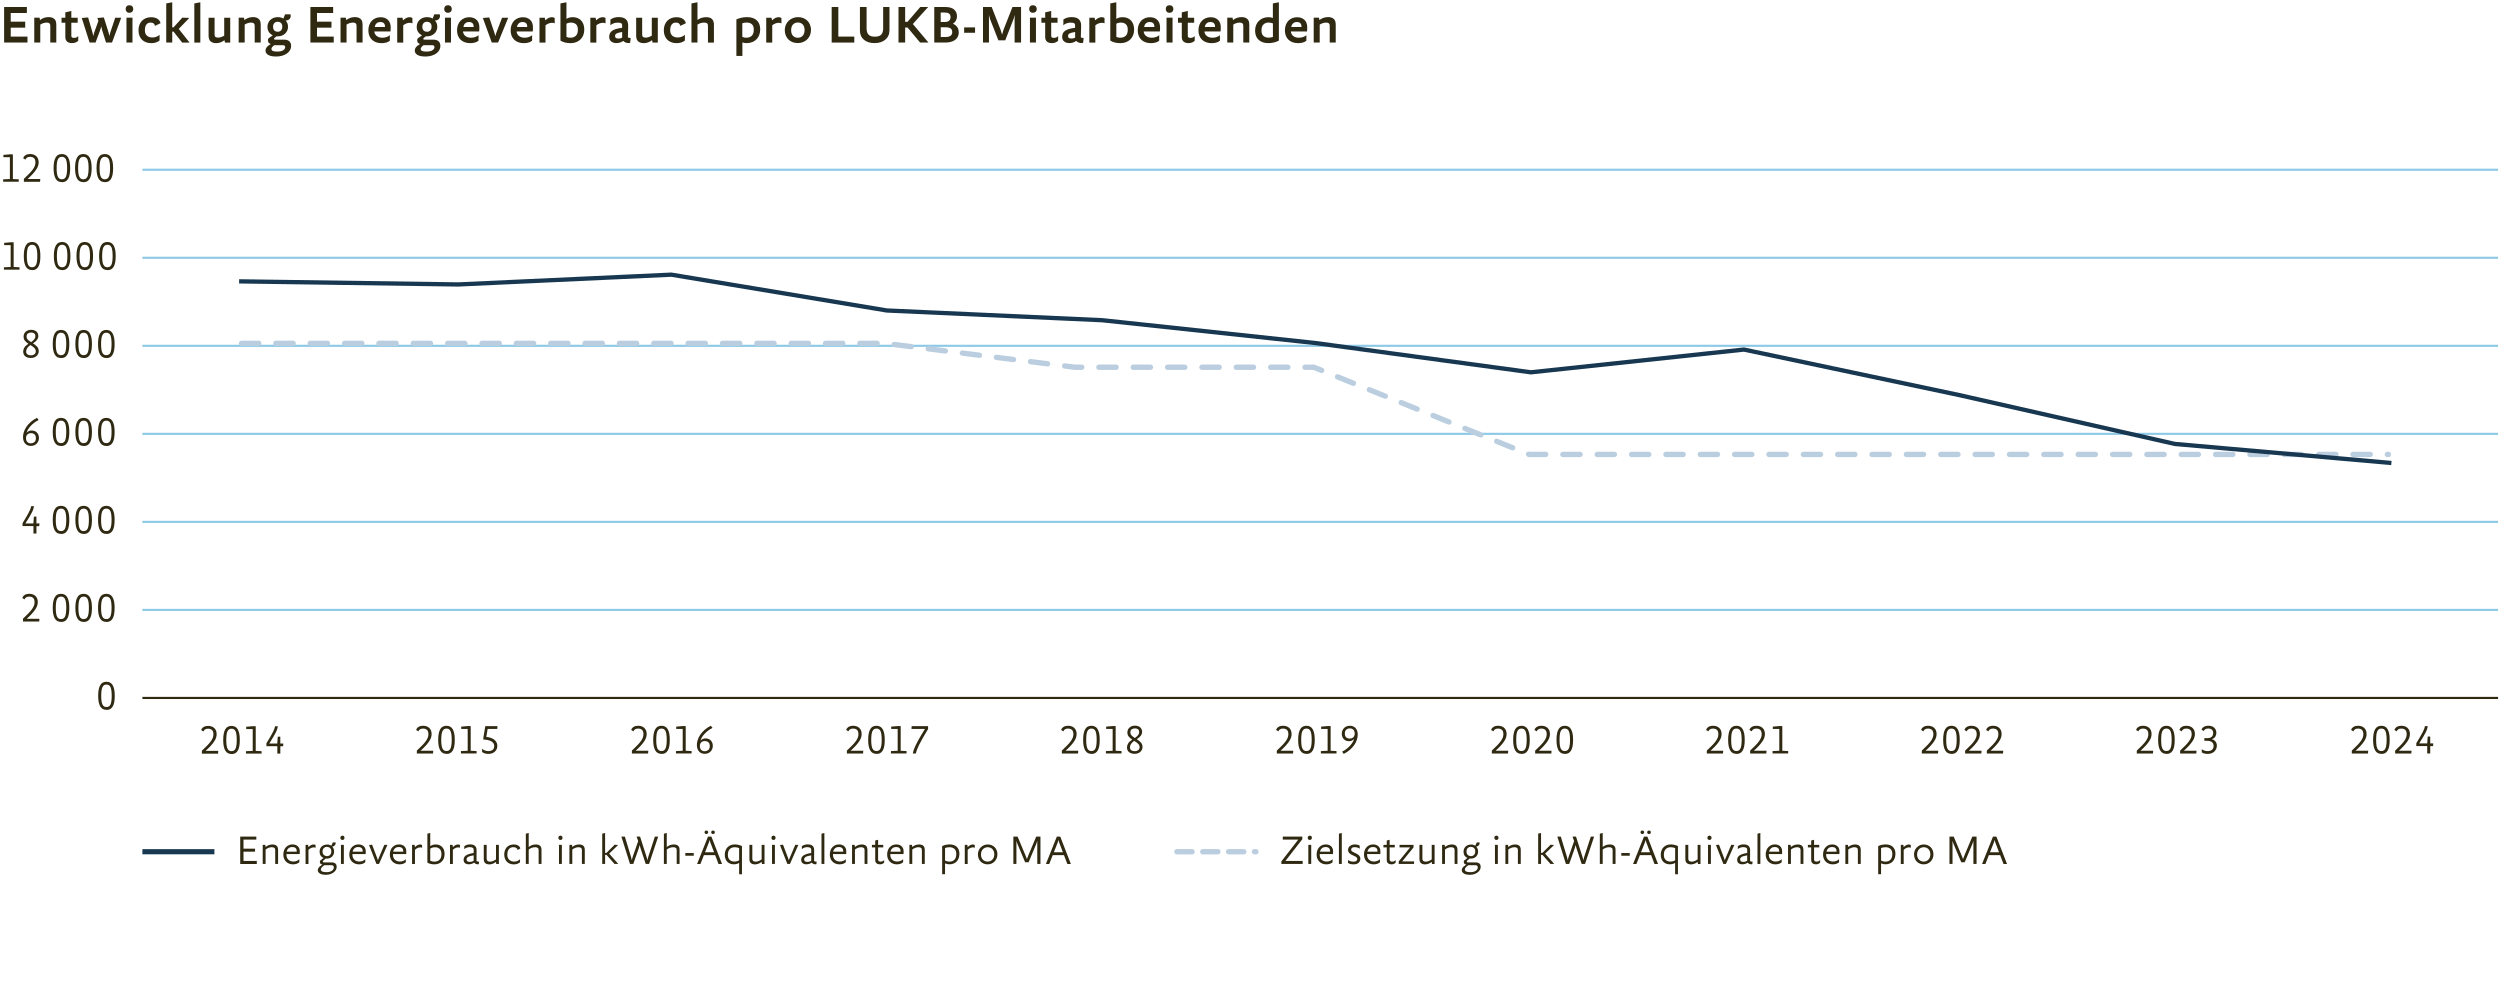 <?xml version="1.0" encoding="UTF-8"?>
<svg id="Ebene_1" xmlns="http://www.w3.org/2000/svg" version="1.1" viewBox="0 0 582.17 229.72">
  <!-- Generator: Adobe Illustrator 29.1.0, SVG Export Plug-In . SVG Version: 2.1.0 Build 142)  -->
  <g>
    <line x1="33.16" y1="39.53" x2="581.72" y2="39.53" fill="none" stroke="#8ec9e7" stroke-width=".5"/>
    <line x1="33.16" y1="162.53" x2="581.72" y2="162.53" fill="none" stroke="#2f2912" stroke-width=".5"/>
  </g>
  <g>
    <path d="M.73,42.32v-.56l1.57-.07v-5.08H.79v-.54l1.51-.13h.7v5.75l1.37.07v.56H.73Z" fill="#2f2912"/>
    <path d="M5.56,42.32v-.67c.51-.47.93-.89,1.28-1.25.35-.36.62-.69.83-.98.21-.3.35-.57.45-.83.09-.26.13-.52.13-.77,0-.45-.11-.78-.33-.99s-.53-.31-.92-.31c-.31,0-.54.06-.72.18-.17.12-.29.28-.36.47l-.52-.32c.07-.27.24-.5.51-.69s.65-.29,1.15-.29c.27,0,.52.04.75.12.24.08.44.2.62.36.18.16.31.36.42.6.1.24.15.52.15.84,0,.26-.04.52-.12.79-.08.27-.22.55-.42.86-.2.31-.46.64-.79,1.01s-.75.78-1.25,1.24h2.96l-.05.64h-3.76Z" fill="#2f2912"/>
    <path d="M14.42,42.41c-.31,0-.59-.06-.83-.18-.24-.12-.44-.31-.6-.57-.16-.26-.29-.6-.38-1.01-.09-.41-.13-.92-.13-1.51s.04-1.09.13-1.5c.09-.42.21-.76.38-1.02.16-.26.36-.46.6-.57.24-.12.51-.18.82-.18s.58.06.82.18c.24.12.44.31.6.57.16.26.29.6.38,1.01.09.41.13.92.13,1.51s-.04,1.1-.12,1.51c-.08.41-.21.75-.37,1.02-.16.26-.37.46-.6.58-.24.12-.51.18-.82.18ZM14.42,41.75c.45,0,.76-.2.94-.61.18-.41.27-1.08.27-2.01s-.09-1.59-.27-2c-.18-.41-.5-.61-.94-.61-.23,0-.42.05-.57.15-.15.1-.28.25-.38.46-.1.21-.17.48-.21.81-.04.33-.07.73-.07,1.2s.02.87.07,1.2c.04.33.11.6.21.81.1.21.22.36.38.46.16.1.35.15.57.15Z" fill="#2f2912"/>
    <path d="M19.42,42.41c-.31,0-.59-.06-.83-.18-.24-.12-.44-.31-.6-.57-.16-.26-.29-.6-.38-1.01-.09-.41-.13-.92-.13-1.51s.04-1.09.13-1.5c.09-.42.21-.76.38-1.02.16-.26.36-.46.6-.57.24-.12.51-.18.82-.18s.58.06.82.18c.24.12.44.31.6.57.16.26.29.6.38,1.01.09.41.13.92.13,1.51s-.04,1.1-.12,1.51c-.08.41-.21.75-.37,1.02-.16.26-.37.46-.6.58-.24.12-.51.18-.82.18ZM19.42,41.75c.45,0,.76-.2.94-.61.18-.41.27-1.08.27-2.01s-.09-1.59-.27-2c-.18-.41-.5-.61-.94-.61-.23,0-.42.05-.57.15-.15.1-.28.25-.38.46-.1.21-.17.48-.21.81-.04.33-.07.73-.07,1.2s.02.87.07,1.2c.04.33.11.6.21.81.1.21.22.36.38.46.16.1.35.15.57.15Z" fill="#2f2912"/>
    <path d="M24.42,42.41c-.31,0-.59-.06-.83-.18-.24-.12-.44-.31-.6-.57-.16-.26-.29-.6-.38-1.01-.09-.41-.13-.92-.13-1.51s.04-1.09.13-1.5c.09-.42.21-.76.38-1.02.16-.26.36-.46.6-.57.24-.12.51-.18.82-.18s.58.06.82.18c.24.12.44.31.6.57.16.26.29.6.38,1.01.09.41.13.92.13,1.51s-.04,1.1-.12,1.51c-.08.41-.21.75-.37,1.02-.16.26-.37.46-.6.58-.24.12-.51.18-.82.18ZM24.42,41.75c.45,0,.76-.2.94-.61.18-.41.27-1.08.27-2.01s-.09-1.59-.27-2c-.18-.41-.5-.61-.94-.61-.23,0-.42.05-.57.15-.15.1-.28.25-.38.46-.1.21-.17.48-.21.81-.04.33-.07.73-.07,1.2s.02.87.07,1.2c.04.33.11.6.21.81.1.21.22.36.38.46.16.1.35.15.57.15Z" fill="#2f2912"/>
  </g>
  <g>
    <path d="M.91,62.8v-.56l1.57-.07v-5.08H.97v-.54l1.51-.13h.7v5.75l1.37.07v.56H.91Z" fill="#2f2912"/>
    <path d="M7.48,62.89c-.31,0-.59-.06-.83-.18-.24-.12-.44-.31-.6-.57-.16-.26-.29-.6-.38-1.01-.09-.41-.13-.92-.13-1.51s.04-1.09.13-1.5c.09-.42.21-.76.38-1.02.16-.26.36-.46.6-.57.24-.12.51-.18.82-.18s.58.06.82.18c.24.12.44.31.6.57.16.26.29.6.38,1.01.09.41.13.92.13,1.51s-.04,1.1-.12,1.51c-.08.41-.21.75-.37,1.02-.16.26-.37.46-.6.58-.24.12-.51.18-.82.18ZM7.48,62.23c.45,0,.76-.2.94-.61.18-.41.27-1.08.27-2.01s-.09-1.59-.27-2c-.18-.41-.5-.61-.94-.61-.23,0-.42.05-.57.15-.15.1-.28.25-.38.46-.1.21-.17.48-.21.81-.04.33-.07.73-.07,1.2s.02.87.07,1.2c.04.33.11.6.21.81.1.21.22.36.38.46.16.1.35.15.57.15Z" fill="#2f2912"/>
    <path d="M14.48,62.89c-.31,0-.59-.06-.83-.18-.24-.12-.44-.31-.6-.57-.16-.26-.29-.6-.38-1.01-.09-.41-.13-.92-.13-1.51s.04-1.09.13-1.5c.09-.42.21-.76.38-1.02.16-.26.36-.46.6-.57.24-.12.51-.18.82-.18s.58.06.82.18c.24.12.44.31.6.57.16.26.29.6.38,1.01.09.41.13.92.13,1.51s-.04,1.1-.12,1.51c-.08.41-.21.75-.37,1.02-.16.26-.37.46-.6.58-.24.12-.51.18-.82.18ZM14.48,62.23c.45,0,.76-.2.94-.61.18-.41.27-1.08.27-2.01s-.09-1.59-.27-2c-.18-.41-.5-.61-.94-.61-.23,0-.42.05-.57.15-.15.1-.28.25-.38.46-.1.21-.17.48-.21.81-.04.33-.07.73-.07,1.2s.02.87.07,1.2c.04.33.11.6.21.81.1.21.22.36.38.46.16.1.35.15.57.15Z" fill="#2f2912"/>
    <path d="M19.75,62.89c-.31,0-.59-.06-.83-.18-.24-.12-.44-.31-.6-.57-.16-.26-.29-.6-.38-1.01-.09-.41-.13-.92-.13-1.51s.04-1.09.13-1.5c.09-.42.21-.76.38-1.02.16-.26.36-.46.6-.57.24-.12.51-.18.82-.18s.58.06.82.18c.24.12.44.31.6.57.16.26.29.6.38,1.01.09.41.13.92.13,1.51s-.04,1.1-.12,1.51c-.08.41-.21.75-.37,1.02-.16.26-.37.46-.6.58-.24.12-.51.18-.82.18ZM19.75,62.23c.45,0,.76-.2.94-.61.18-.41.27-1.08.27-2.01s-.09-1.59-.27-2c-.18-.41-.5-.61-.94-.61-.23,0-.42.05-.57.15-.15.1-.28.25-.38.46-.1.21-.17.48-.21.81-.04.33-.07.73-.07,1.2s.02.87.07,1.2c.04.33.11.6.21.81.1.21.22.36.38.46.16.1.35.15.57.15Z" fill="#2f2912"/>
    <path d="M25.02,62.89c-.31,0-.59-.06-.83-.18-.24-.12-.44-.31-.6-.57-.16-.26-.29-.6-.38-1.01-.09-.41-.13-.92-.13-1.51s.04-1.09.13-1.5c.09-.42.21-.76.38-1.02.16-.26.36-.46.6-.57.24-.12.51-.18.82-.18s.58.06.82.18c.24.12.44.31.6.57.16.26.29.6.38,1.01.09.41.13.92.13,1.51s-.04,1.1-.12,1.51c-.08.41-.21.75-.37,1.02-.16.26-.37.46-.6.58-.24.12-.51.18-.82.18ZM25.02,62.23c.45,0,.76-.2.94-.61.18-.41.27-1.08.27-2.01s-.09-1.59-.27-2c-.18-.41-.5-.61-.94-.61-.23,0-.42.05-.57.15-.15.1-.28.25-.38.46-.1.21-.17.48-.21.81-.04.33-.07.73-.07,1.2s.02.87.07,1.2c.04.33.11.6.21.81.1.21.22.36.38.46.16.1.35.15.57.15Z" fill="#2f2912"/>
  </g>
  <g>
    <path d="M7.69,79.97c.2.12.38.24.54.37s.3.26.42.4c.12.14.21.3.27.47s.1.36.1.57c0,.23-.05.45-.15.64s-.23.36-.39.5-.36.25-.58.33c-.22.08-.46.11-.71.11-.53,0-.96-.13-1.29-.38s-.5-.63-.5-1.13c0-.31.09-.61.27-.91.18-.3.5-.59.95-.9-.34-.21-.61-.45-.82-.7-.21-.26-.31-.58-.31-.96,0-.24.05-.46.14-.66.09-.2.22-.36.38-.5.16-.14.35-.24.56-.31.21-.07.44-.11.68-.11.23,0,.44.03.65.09.2.06.38.15.53.27s.27.27.36.46c.09.18.13.4.13.65,0,.3-.1.58-.29.85s-.5.55-.94.83ZM7.07,80.35c-.65.47-.98.97-.98,1.48,0,.33.1.57.31.71.21.14.48.21.82.21.3,0,.56-.08.78-.24.22-.16.33-.38.33-.69s-.1-.55-.31-.77c-.21-.22-.53-.46-.95-.71ZM7.24,79.68c.33-.24.58-.47.75-.68s.25-.45.25-.7c0-.31-.1-.54-.29-.67s-.43-.19-.71-.19-.53.07-.74.21c-.21.14-.31.37-.31.69,0,.29.09.53.27.73.18.2.44.4.78.61Z" fill="#2f2912"/>
    <path d="M14.22,83.37c-.31,0-.59-.06-.83-.18-.24-.12-.44-.31-.6-.57-.16-.26-.29-.6-.38-1.01-.09-.41-.13-.92-.13-1.51s.04-1.09.13-1.5c.09-.42.21-.76.38-1.02.16-.26.36-.46.6-.57.24-.12.51-.18.82-.18s.58.06.82.18c.24.12.44.31.6.57.16.26.29.6.38,1.01.09.41.13.92.13,1.51s-.04,1.1-.12,1.51c-.08.41-.21.75-.37,1.02-.16.26-.37.46-.6.58-.24.12-.51.18-.82.18ZM14.22,82.71c.45,0,.76-.2.94-.61.18-.41.27-1.08.27-2.01s-.09-1.59-.27-2c-.18-.41-.5-.61-.94-.61-.23,0-.42.05-.57.15-.15.1-.28.25-.38.46-.1.21-.17.48-.21.81-.04.33-.07.73-.07,1.2s.02.87.07,1.2c.04.33.11.6.21.81.1.21.22.36.38.46.16.1.35.15.57.15Z" fill="#2f2912"/>
    <path d="M19.49,83.37c-.31,0-.59-.06-.83-.18-.24-.12-.44-.31-.6-.57-.16-.26-.29-.6-.38-1.01-.09-.41-.13-.92-.13-1.51s.04-1.09.13-1.5c.09-.42.21-.76.38-1.02.16-.26.36-.46.6-.57.24-.12.51-.18.82-.18s.58.06.82.18c.24.12.44.31.6.57.16.26.29.6.38,1.01.09.41.13.92.13,1.51s-.04,1.1-.12,1.51c-.08.41-.21.75-.37,1.02-.16.26-.37.46-.6.58-.24.12-.51.18-.82.18ZM19.49,82.71c.45,0,.76-.2.94-.61.18-.41.27-1.08.27-2.01s-.09-1.59-.27-2c-.18-.41-.5-.61-.94-.61-.23,0-.42.05-.57.15-.15.1-.28.25-.38.46-.1.21-.17.48-.21.81-.04.33-.07.73-.07,1.2s.02.87.07,1.2c.04.33.11.6.21.81.1.21.22.36.38.46.16.1.35.15.57.15Z" fill="#2f2912"/>
    <path d="M24.77,83.37c-.31,0-.59-.06-.83-.18-.24-.12-.44-.31-.6-.57-.16-.26-.29-.6-.38-1.01-.09-.41-.13-.92-.13-1.51s.04-1.09.13-1.5c.09-.42.21-.76.38-1.02.16-.26.36-.46.6-.57.24-.12.51-.18.82-.18s.58.06.82.18c.24.12.44.31.6.57.16.26.29.6.38,1.01.09.41.13.92.13,1.51s-.04,1.1-.12,1.51c-.08.41-.21.75-.37,1.02-.16.26-.37.46-.6.58-.24.12-.51.18-.82.18ZM24.77,82.71c.45,0,.76-.2.94-.61.18-.41.27-1.08.27-2.01s-.09-1.59-.27-2c-.18-.41-.5-.61-.94-.61-.23,0-.42.05-.57.15-.15.1-.28.25-.38.46-.1.21-.17.48-.21.81-.04.33-.07.73-.07,1.2s.02.87.07,1.2c.04.33.11.6.21.81.1.21.22.36.38.46.16.1.35.15.57.15Z" fill="#2f2912"/>
  </g>
  <g>
    <path d="M6.21,100.78c.27-.35.67-.53,1.19-.53.22,0,.43.04.63.11.2.07.38.18.53.33.15.15.28.33.37.54.09.22.14.46.14.75s-.05.56-.16.79c-.11.23-.25.43-.42.59-.17.16-.37.28-.59.36-.22.08-.45.12-.69.12-.27,0-.52-.04-.75-.13s-.42-.22-.58-.4c-.16-.17-.29-.39-.38-.64-.09-.25-.14-.54-.14-.86,0-.39.06-.8.2-1.21.13-.41.33-.82.59-1.21.27-.39.6-.77,1.01-1.13.41-.36.89-.68,1.44-.97l.4.51c-.4.2-.76.43-1.08.68s-.6.51-.83.77c-.24.26-.43.53-.58.79-.15.26-.25.51-.3.73ZM7.2,103.23c.32,0,.59-.1.82-.29.23-.19.34-.49.34-.9s-.1-.69-.31-.88-.49-.29-.84-.29c-.33,0-.61.1-.83.3-.22.2-.32.49-.32.87,0,.4.11.7.32.9.21.2.49.3.82.3Z" fill="#2f2912"/>
    <path d="M14.22,103.85c-.31,0-.59-.06-.83-.18-.24-.12-.44-.31-.6-.57-.16-.26-.29-.6-.38-1.01-.09-.41-.13-.92-.13-1.51s.04-1.09.13-1.5c.09-.42.21-.76.38-1.02.16-.26.36-.46.6-.57.24-.12.51-.18.82-.18s.58.06.82.18c.24.12.44.31.6.57.16.26.29.6.38,1.01.09.41.13.92.13,1.51s-.04,1.1-.12,1.51c-.08.41-.21.75-.37,1.02-.16.26-.37.46-.6.58-.24.12-.51.18-.82.18ZM14.22,103.19c.45,0,.76-.2.94-.61.18-.41.27-1.08.27-2.01s-.09-1.59-.27-2c-.18-.41-.5-.61-.94-.61-.23,0-.42.05-.57.15-.15.1-.28.25-.38.46-.1.21-.17.48-.21.81-.04.33-.07.73-.07,1.2s.02.87.07,1.2c.04.33.11.6.21.81.1.21.22.36.38.46.16.1.35.15.57.15Z" fill="#2f2912"/>
    <path d="M19.49,103.85c-.31,0-.59-.06-.83-.18-.24-.12-.44-.31-.6-.57-.16-.26-.29-.6-.38-1.01-.09-.41-.13-.92-.13-1.51s.04-1.09.13-1.5c.09-.42.21-.76.38-1.02.16-.26.36-.46.6-.57.24-.12.51-.18.82-.18s.58.06.82.18c.24.12.44.31.6.57.16.26.29.6.38,1.01.09.41.13.92.13,1.51s-.04,1.1-.12,1.51c-.08.41-.21.75-.37,1.02-.16.26-.37.46-.6.58-.24.12-.51.18-.82.18ZM19.49,103.19c.45,0,.76-.2.94-.61.18-.41.27-1.08.27-2.01s-.09-1.59-.27-2c-.18-.41-.5-.61-.94-.61-.23,0-.42.05-.57.15-.15.1-.28.25-.38.46-.1.21-.17.48-.21.81-.04.33-.07.73-.07,1.2s.02.87.07,1.2c.04.33.11.6.21.81.1.21.22.36.38.46.16.1.35.15.57.15Z" fill="#2f2912"/>
    <path d="M24.77,103.85c-.31,0-.59-.06-.83-.18-.24-.12-.44-.31-.6-.57-.16-.26-.29-.6-.38-1.01-.09-.41-.13-.92-.13-1.51s.04-1.09.13-1.5c.09-.42.21-.76.38-1.02.16-.26.36-.46.6-.57.24-.12.51-.18.82-.18s.58.06.82.18c.24.12.44.31.6.57.16.26.29.6.38,1.01.09.41.13.92.13,1.51s-.04,1.1-.12,1.51c-.08.41-.21.75-.37,1.02-.16.26-.37.46-.6.58-.24.12-.51.18-.82.18ZM24.77,103.19c.45,0,.76-.2.94-.61.18-.41.27-1.08.27-2.01s-.09-1.59-.27-2c-.18-.41-.5-.61-.94-.61-.23,0-.42.05-.57.15-.15.1-.28.25-.38.46-.1.21-.17.48-.21.81-.04.33-.07.73-.07,1.2s.02.87.07,1.2c.04.33.11.6.21.81.1.21.22.36.38.46.16.1.35.15.57.15Z" fill="#2f2912"/>
  </g>
  <g>
    <path d="M8.49,122.51v1.73h-.7v-1.73h-2.54v-.67c.39-.65.71-1.18.96-1.6.24-.42.44-.78.58-1.07.15-.29.25-.53.32-.72s.12-.38.15-.57h.66c-.03.21-.08.42-.15.63-.06.21-.17.46-.31.75-.14.29-.33.64-.58,1.06-.25.42-.57.94-.97,1.58h1.87l.11-1.6h.59v1.59h.71l-.05.64h-.66Z" fill="#2f2912"/>
    <path d="M14.22,124.33c-.31,0-.59-.06-.83-.18-.24-.12-.44-.31-.6-.57-.16-.26-.29-.6-.38-1.01-.09-.41-.13-.92-.13-1.51s.04-1.09.13-1.5c.09-.42.21-.76.38-1.02.16-.26.36-.46.6-.57.24-.12.51-.18.82-.18s.58.06.82.18c.24.12.44.31.6.57.16.26.29.6.38,1.01.09.41.13.92.13,1.51s-.04,1.1-.12,1.51c-.08.41-.21.75-.37,1.02-.16.26-.37.46-.6.58-.24.12-.51.18-.82.18ZM14.22,123.67c.45,0,.76-.2.94-.61.18-.41.27-1.08.27-2.01s-.09-1.59-.27-2c-.18-.41-.5-.61-.94-.61-.23,0-.42.05-.57.15-.15.1-.28.25-.38.46-.1.21-.17.48-.21.81-.04.33-.07.73-.07,1.2s.02.87.07,1.2c.04.33.11.6.21.81.1.21.22.36.38.46.16.1.35.15.57.15Z" fill="#2f2912"/>
    <path d="M19.49,124.33c-.31,0-.59-.06-.83-.18-.24-.12-.44-.31-.6-.57-.16-.26-.29-.6-.38-1.01-.09-.41-.13-.92-.13-1.51s.04-1.09.13-1.5c.09-.42.21-.76.38-1.02.16-.26.36-.46.6-.57.24-.12.51-.18.82-.18s.58.06.82.18c.24.12.44.31.6.57.16.26.29.6.38,1.01.09.41.13.92.13,1.51s-.04,1.1-.12,1.51c-.08.41-.21.75-.37,1.02-.16.26-.37.46-.6.58-.24.12-.51.18-.82.18ZM19.49,123.67c.45,0,.76-.2.94-.61.18-.41.27-1.08.27-2.01s-.09-1.59-.27-2c-.18-.41-.5-.61-.94-.61-.23,0-.42.05-.57.15-.15.1-.28.25-.38.46-.1.21-.17.48-.21.81-.04.33-.07.73-.07,1.2s.02.87.07,1.2c.04.33.11.6.21.81.1.21.22.36.38.46.16.1.35.15.57.15Z" fill="#2f2912"/>
    <path d="M24.77,124.33c-.31,0-.59-.06-.83-.18-.24-.12-.44-.31-.6-.57-.16-.26-.29-.6-.38-1.01-.09-.41-.13-.92-.13-1.51s.04-1.09.13-1.5c.09-.42.21-.76.38-1.02.16-.26.36-.46.6-.57.24-.12.51-.18.82-.18s.58.06.82.18c.24.12.44.31.6.57.16.26.29.6.38,1.01.09.41.13.92.13,1.51s-.04,1.1-.12,1.51c-.08.41-.21.75-.37,1.02-.16.26-.37.46-.6.58-.24.12-.51.18-.82.18ZM24.77,123.67c.45,0,.76-.2.94-.61.18-.41.27-1.08.27-2.01s-.09-1.59-.27-2c-.18-.41-.5-.61-.94-.61-.23,0-.42.05-.57.15-.15.1-.28.25-.38.46-.1.21-.17.48-.21.81-.04.33-.07.73-.07,1.2s.02.87.07,1.2c.04.33.11.6.21.81.1.21.22.36.38.46.16.1.35.15.57.15Z" fill="#2f2912"/>
  </g>
  <g>
    <path d="M5.36,144.73v-.67c.51-.47.93-.89,1.28-1.25.35-.36.62-.69.83-.98.21-.3.35-.57.45-.83.09-.26.13-.52.13-.77,0-.45-.11-.78-.33-.99s-.53-.31-.92-.31c-.31,0-.54.06-.72.18-.17.12-.29.28-.36.47l-.52-.32c.07-.27.24-.5.51-.69s.65-.29,1.15-.29c.27,0,.52.04.75.12.24.08.44.2.62.36.18.16.31.36.42.6.1.24.15.52.15.84,0,.26-.04.52-.12.79-.08.27-.22.55-.42.86-.2.31-.46.64-.79,1.01s-.75.78-1.25,1.24h2.96l-.05.64h-3.76Z" fill="#2f2912"/>
    <path d="M14.22,144.82c-.31,0-.59-.06-.83-.18-.24-.12-.44-.31-.6-.57-.16-.26-.29-.6-.38-1.01-.09-.41-.13-.92-.13-1.51s.04-1.09.13-1.5c.09-.42.21-.76.38-1.02.16-.26.36-.46.6-.57.24-.12.51-.18.82-.18s.58.06.82.18c.24.12.44.31.6.57.16.26.29.6.38,1.01.09.41.13.92.13,1.51s-.04,1.1-.12,1.51c-.08.41-.21.75-.37,1.02-.16.26-.37.46-.6.58-.24.12-.51.18-.82.18ZM14.22,144.16c.45,0,.76-.2.94-.61.18-.41.27-1.08.27-2.01s-.09-1.59-.27-2c-.18-.41-.5-.61-.94-.61-.23,0-.42.05-.57.15-.15.1-.28.25-.38.46-.1.21-.17.48-.21.81-.04.33-.07.73-.07,1.2s.02.87.07,1.2c.04.33.11.6.21.81.1.21.22.36.38.46.16.1.35.15.57.15Z" fill="#2f2912"/>
    <path d="M19.49,144.82c-.31,0-.59-.06-.83-.18-.24-.12-.44-.31-.6-.57-.16-.26-.29-.6-.38-1.01-.09-.41-.13-.92-.13-1.51s.04-1.09.13-1.5c.09-.42.21-.76.38-1.02.16-.26.36-.46.6-.57.24-.12.51-.18.82-.18s.58.06.82.18c.24.12.44.31.6.57.16.26.29.6.38,1.01.09.41.13.92.13,1.51s-.04,1.1-.12,1.51c-.08.41-.21.75-.37,1.02-.16.26-.37.46-.6.58-.24.12-.51.18-.82.18ZM19.49,144.16c.45,0,.76-.2.94-.61.18-.41.27-1.08.27-2.01s-.09-1.59-.27-2c-.18-.41-.5-.61-.94-.61-.23,0-.42.05-.57.15-.15.1-.28.25-.38.46-.1.21-.17.48-.21.81-.04.33-.07.73-.07,1.2s.02.87.07,1.2c.04.33.11.6.21.81.1.21.22.36.38.46.16.1.35.15.57.15Z" fill="#2f2912"/>
    <path d="M24.77,144.82c-.31,0-.59-.06-.83-.18-.24-.12-.44-.31-.6-.57-.16-.26-.29-.6-.38-1.01-.09-.41-.13-.92-.13-1.51s.04-1.09.13-1.5c.09-.42.21-.76.38-1.02.16-.26.36-.46.6-.57.24-.12.51-.18.82-.18s.58.06.82.18c.24.12.44.31.6.57.16.26.29.6.38,1.01.09.41.13.92.13,1.51s-.04,1.1-.12,1.51c-.08.41-.21.75-.37,1.02-.16.26-.37.46-.6.58-.24.12-.51.18-.82.18ZM24.77,144.16c.45,0,.76-.2.94-.61.18-.41.27-1.08.27-2.01s-.09-1.59-.27-2c-.18-.41-.5-.61-.94-.61-.23,0-.42.05-.57.15-.15.1-.28.25-.38.46-.1.21-.17.48-.21.81-.04.33-.07.73-.07,1.2s.02.87.07,1.2c.04.33.11.6.21.81.1.21.22.36.38.46.16.1.35.15.57.15Z" fill="#2f2912"/>
  </g>
  <path d="M24.8,165.3c-.31,0-.59-.06-.83-.18-.24-.12-.44-.31-.6-.57-.16-.26-.29-.6-.38-1.01-.09-.41-.13-.92-.13-1.51s.04-1.09.13-1.5c.09-.42.21-.76.38-1.02.16-.26.36-.46.6-.57.24-.12.51-.18.82-.18s.58.06.82.18c.24.12.44.31.6.57.16.26.29.6.38,1.01.09.41.13.92.13,1.51s-.04,1.1-.12,1.51c-.08.41-.21.75-.37,1.02-.16.26-.37.46-.6.58-.24.12-.51.18-.82.18ZM24.8,164.64c.45,0,.76-.2.94-.61.18-.41.27-1.08.27-2.01s-.09-1.59-.27-2c-.18-.41-.5-.61-.94-.61-.23,0-.42.05-.57.15-.15.1-.28.25-.38.46-.1.21-.17.48-.21.81-.04.33-.07.73-.07,1.2s.02.87.07,1.2c.04.33.11.6.21.81.1.21.22.36.38.46.16.1.35.15.57.15Z" fill="#2f2912"/>
  <g>
    <path d="M47.01,175.49v-.67c.51-.47.93-.89,1.28-1.25.35-.36.62-.69.83-.98.21-.3.35-.57.45-.83.09-.26.13-.52.13-.77,0-.45-.11-.78-.33-.99s-.53-.31-.92-.31c-.31,0-.54.06-.72.18-.17.12-.29.28-.36.47l-.52-.32c.07-.27.24-.5.51-.69s.65-.29,1.15-.29c.27,0,.52.04.75.12.24.08.44.2.62.36.18.16.31.36.42.6.1.24.15.52.15.84,0,.26-.04.52-.12.79-.08.27-.22.55-.42.86-.2.31-.46.64-.79,1.01s-.75.78-1.25,1.24h2.96l-.05.64h-3.76Z" fill="#2f2912"/>
    <path d="M53.92,175.58c-.31,0-.59-.06-.83-.18-.24-.12-.44-.31-.6-.57-.16-.26-.29-.6-.38-1.01-.09-.41-.13-.92-.13-1.51s.04-1.09.13-1.5c.09-.42.21-.76.38-1.02.16-.26.36-.46.6-.57.24-.12.51-.18.82-.18s.58.06.82.18c.24.12.44.31.6.57.16.26.29.6.38,1.01.09.41.13.92.13,1.51s-.04,1.1-.12,1.51c-.08.41-.21.75-.37,1.02-.16.26-.37.46-.6.58-.24.12-.51.18-.82.18ZM53.92,174.92c.45,0,.76-.2.94-.61.18-.41.27-1.08.27-2.01s-.09-1.59-.27-2c-.18-.41-.5-.61-.94-.61-.23,0-.42.05-.57.15-.15.1-.28.25-.38.46-.1.21-.17.48-.21.81-.04.33-.07.73-.07,1.2s.02.87.07,1.2c.04.33.11.6.21.81.1.21.22.36.38.46.16.1.35.15.57.15Z" fill="#2f2912"/>
    <path d="M57.28,175.49v-.56l1.57-.07v-5.08h-1.51v-.54l1.51-.13h.7v5.75l1.37.07v.56h-3.64Z" fill="#2f2912"/>
    <path d="M65.28,173.76v1.73h-.7v-1.73h-2.54v-.67c.39-.65.71-1.18.96-1.6.24-.42.44-.78.58-1.07.15-.29.25-.53.32-.72s.12-.38.15-.57h.66c-.03.21-.08.42-.15.63-.06.21-.17.46-.31.75-.14.29-.33.64-.58,1.06-.25.42-.57.94-.97,1.58h1.87l.11-1.6h.59v1.59h.71l-.05.64h-.66Z" fill="#2f2912"/>
  </g>
  <g>
    <line x1="33.16" y1="142.03" x2="581.72" y2="142.03" fill="none" stroke="#8ec9e7" stroke-width=".5"/>
    <line x1="33.16" y1="121.53" x2="581.72" y2="121.53" fill="none" stroke="#8ec9e7" stroke-width=".5"/>
    <line x1="33.16" y1="101.03" x2="581.72" y2="101.03" fill="none" stroke="#8ec9e7" stroke-width=".5"/>
  </g>
  <g>
    <path d="M55.94,201.19v-6.37h3.75v.7h-2.99v2.1h2.69v.7h-2.69v2.17h3.1v.7h-3.86Z" fill="#2f2912"/>
    <path d="M64.09,201.19v-3.23c0-.23-.06-.4-.19-.5-.13-.11-.33-.17-.61-.17-.24,0-.49.05-.75.15-.26.1-.49.23-.69.39v3.36h-.67v-4.45h.6l.07.49c.26-.21.52-.36.79-.45.27-.09.54-.13.83-.13.39,0,.71.1.94.29.23.2.35.53.35,1v3.25h-.67Z" fill="#2f2912"/>
    <path d="M69.69,200.79c-.18.17-.4.29-.65.37-.26.08-.53.12-.81.12-.34,0-.65-.06-.92-.17-.27-.11-.51-.27-.71-.47-.2-.2-.35-.44-.46-.72-.11-.28-.16-.58-.16-.92,0-.37.06-.71.17-1,.11-.29.26-.54.46-.74.19-.2.42-.35.67-.46.26-.11.53-.16.83-.16.51,0,.92.14,1.23.42.31.28.47.68.47,1.19,0,.07,0,.17,0,.3s-.01.24-.02.33h-3.08v.16c0,.23.04.45.11.64.07.19.18.36.32.5s.31.25.51.33c.2.08.43.11.68.11.3,0,.57-.05.81-.16.24-.11.43-.24.56-.39v.71ZM69.1,198.32v-.15c0-.27-.08-.5-.25-.67s-.44-.25-.82-.25c-.36,0-.65.11-.87.32s-.35.46-.4.75h2.34Z" fill="#2f2912"/>
    <path d="M73.5,197.42c-.11-.06-.26-.09-.44-.09s-.39.04-.6.13c-.21.09-.42.23-.63.44v3.29h-.67v-4.45h.6l.07.53c.22-.23.43-.4.62-.48.2-.09.39-.14.58-.14.17,0,.33.04.46.13v.64Z" fill="#2f2912"/>
    <path d="M76.11,196.65c.21,0,.41.02.59.08.18.05.33.12.45.21l.37-.77h.62s.01.05.02.09c0,.04,0,.07,0,.1,0,.39-.26.66-.78.82.15.14.26.31.32.5.06.19.1.4.1.62,0,.24-.04.46-.13.67-.09.2-.21.38-.35.52-.15.14-.33.25-.53.33-.2.08-.42.12-.65.12-.05,0-.1,0-.14,0s-.09-.01-.15-.02l-.51.44c-.07.05-.11.1-.14.14s-.04.08-.04.11c0,.07.03.12.09.16s.17.06.32.06h1.67c.38,0,.67.09.87.26.2.17.29.44.29.8,0,.24-.06.47-.19.69-.12.22-.3.41-.52.58-.22.17-.49.3-.79.4s-.63.15-1,.15c-.63,0-1.1-.1-1.42-.3-.32-.2-.48-.45-.48-.76,0-.11.02-.22.06-.32.04-.1.1-.21.18-.32.08-.11.19-.21.33-.32.14-.11.31-.22.51-.35-.21-.05-.37-.12-.46-.23-.09-.11-.14-.23-.14-.38,0-.11.03-.23.1-.34l.75-.6c-.29-.13-.51-.32-.67-.56-.16-.24-.24-.54-.24-.91,0-.23.04-.45.12-.65s.2-.38.35-.52c.15-.15.33-.26.53-.35.2-.08.42-.12.66-.12ZM75.58,201.44c-.18.13-.33.24-.44.34-.11.1-.2.19-.26.27-.06.08-.11.16-.13.23s-.03.14-.03.21c0,.18.1.33.3.44.2.11.53.17,1,.17.27,0,.51-.03.72-.09.21-.06.39-.14.54-.24.15-.1.26-.22.34-.35.08-.13.12-.27.12-.41,0-.36-.2-.54-.6-.54h-1.56ZM76.15,199.37c.28,0,.52-.1.71-.29s.29-.46.29-.79c0-.36-.1-.63-.29-.81-.2-.18-.45-.27-.75-.27-.29,0-.52.1-.71.29s-.29.46-.29.79.1.61.29.79c.19.18.45.28.76.28Z" fill="#2f2912"/>
    <path d="M80.22,195.11c0,.14-.04.26-.13.35-.09.09-.21.14-.36.14s-.27-.05-.35-.15c-.08-.1-.12-.21-.12-.35,0-.15.04-.27.13-.36.09-.09.21-.14.36-.14s.27.05.35.14.12.21.12.36ZM79.4,201.19v-4.45h.67v4.45h-.67Z" fill="#2f2912"/>
    <path d="M85.05,200.79c-.18.17-.4.29-.65.37-.26.08-.53.12-.81.12-.34,0-.65-.06-.92-.17-.27-.11-.51-.27-.71-.47-.2-.2-.35-.44-.46-.72-.11-.28-.16-.58-.16-.92,0-.37.06-.71.17-1,.11-.29.26-.54.46-.74.19-.2.42-.35.67-.46.26-.11.53-.16.83-.16.51,0,.92.14,1.23.42.31.28.47.68.47,1.19,0,.07,0,.17,0,.3s-.01.24-.02.33h-3.08v.16c0,.23.04.45.11.64.07.19.18.36.32.5s.31.25.51.33c.2.08.43.11.68.11.3,0,.57-.05.81-.16.24-.11.43-.24.56-.39v.71ZM84.46,198.32v-.15c0-.27-.08-.5-.25-.67s-.44-.25-.82-.25c-.36,0-.65.11-.87.32s-.35.46-.4.75h2.34Z" fill="#2f2912"/>
    <path d="M88.26,201.19h-.6l-1.72-4.41.71-.08,1.2,3.17.15.47.17-.47,1.33-3.13h.72l-1.96,4.45Z" fill="#2f2912"/>
    <path d="M94.49,200.79c-.18.17-.4.29-.65.37-.26.08-.53.12-.81.12-.34,0-.65-.06-.92-.17-.27-.11-.51-.27-.71-.47-.2-.2-.35-.44-.46-.72-.11-.28-.16-.58-.16-.92,0-.37.06-.71.17-1,.11-.29.26-.54.46-.74.19-.2.42-.35.67-.46.26-.11.53-.16.83-.16.51,0,.92.14,1.23.42.31.28.47.68.47,1.19,0,.07,0,.17,0,.3s-.01.24-.02.33h-3.08v.16c0,.23.04.45.11.64.07.19.18.36.32.5s.31.25.51.33c.2.08.43.11.68.11.3,0,.57-.05.81-.16.24-.11.43-.24.56-.39v.71ZM93.9,198.32v-.15c0-.27-.08-.5-.25-.67s-.44-.25-.82-.25c-.36,0-.65.11-.87.32s-.35.46-.4.75h2.34Z" fill="#2f2912"/>
    <path d="M98.3,197.42c-.11-.06-.26-.09-.44-.09s-.39.04-.6.13c-.21.09-.42.23-.63.44v3.29h-.67v-4.45h.6l.07.53c.22-.23.43-.4.62-.48.2-.09.39-.14.58-.14.17,0,.33.04.46.13v.64Z" fill="#2f2912"/>
    <path d="M99.52,194.14l.67-.17v3.06c.19-.13.4-.23.6-.29.21-.06.43-.09.67-.09.29,0,.56.04.81.14.25.09.47.23.66.41.19.19.33.42.44.7.11.28.16.6.16.96,0,.39-.06.73-.18,1.03-.12.3-.29.55-.5.76s-.46.36-.75.47c-.29.11-.61.16-.95.16-.3,0-.59-.03-.88-.1-.29-.07-.54-.17-.75-.31v-6.73ZM100.19,200.44c.11.06.26.11.43.15.17.04.35.06.53.06.23,0,.45-.03.65-.1.2-.07.38-.17.53-.31s.27-.32.35-.55c.08-.23.12-.5.12-.82,0-.53-.14-.92-.41-1.18-.27-.26-.63-.39-1.08-.39-.2,0-.4.03-.6.08-.2.06-.38.14-.52.25v2.81Z" fill="#2f2912"/>
    <path d="M107.13,197.42c-.11-.06-.26-.09-.44-.09s-.39.04-.6.13c-.21.09-.42.23-.63.44v3.29h-.67v-4.45h.6l.07.53c.22-.23.43-.4.62-.48.2-.09.39-.14.58-.14.17,0,.33.04.46.13v.64Z" fill="#2f2912"/>
    <path d="M110.39,200.9c-.21.14-.42.24-.63.29s-.42.08-.63.08c-.34,0-.62-.09-.84-.26-.22-.18-.33-.44-.33-.79,0-.43.18-.77.55-1.02s.97-.44,1.79-.57v-.74c0-.1-.02-.18-.04-.25-.03-.06-.07-.12-.12-.17-.17-.13-.42-.2-.76-.2-.25,0-.5.05-.73.14-.23.09-.41.21-.53.34v-.67c.15-.15.34-.26.58-.33.24-.08.5-.12.77-.12.49,0,.86.11,1.12.33.26.22.39.55.39.99,0,.03,0,.1,0,.23,0,.12,0,.27,0,.45s0,.36-.01.56c0,.2,0,.39,0,.57s0,.34,0,.47,0,.22,0,.25c.07.07.15.11.23.13.08.02.17.04.26.04.05,0,.09,0,.11,0l-.07.59c-.06.02-.13.03-.21.03-.15,0-.3-.03-.45-.08-.15-.06-.28-.15-.4-.29ZM110.29,199.18c-.31.05-.58.11-.79.17s-.38.13-.5.21c-.13.08-.22.16-.27.25s-.08.2-.08.32c0,.19.06.34.18.43.12.09.31.14.57.14.17,0,.33-.02.5-.07.16-.05.29-.11.4-.19v-1.26Z" fill="#2f2912"/>
    <path d="M113.33,196.74v3.24c0,.22.06.38.19.5.13.11.33.17.61.17.21,0,.44-.05.69-.15.26-.1.48-.23.68-.38v-3.37h.67v4.45h-.6l-.07-.49c-.25.2-.52.35-.79.44s-.52.14-.77.14c-.39,0-.71-.1-.94-.29-.24-.2-.35-.53-.35-1v-3.25h.68Z" fill="#2f2912"/>
    <path d="M120.56,197.93c-.07-.19-.18-.35-.33-.47-.15-.12-.38-.18-.67-.18-.46,0-.81.15-1.05.45-.24.3-.37.73-.37,1.28s.15.93.45,1.21c.3.28.68.42,1.14.42.31,0,.58-.06.82-.17.24-.12.42-.25.55-.4v.71c-.36.34-.86.51-1.49.51-.33,0-.62-.06-.9-.17s-.5-.27-.69-.47c-.19-.2-.34-.44-.44-.72-.1-.28-.16-.58-.16-.92,0-.38.06-.72.17-1.01s.27-.54.46-.74c.19-.2.42-.35.69-.45.27-.1.55-.16.86-.16.46,0,.82.09,1.08.26.26.17.43.4.5.68l-.63.34Z" fill="#2f2912"/>
    <path d="M125.43,201.19v-3.23c0-.23-.06-.4-.19-.5-.13-.11-.33-.17-.61-.17s-.55.05-.82.15-.5.23-.69.39v3.36h-.67v-7.05l.67-.17v3.26c.27-.21.54-.36.81-.45.27-.09.56-.13.88-.13.39,0,.71.1.94.29.24.2.35.53.35,1v3.25h-.68Z" fill="#2f2912"/>
    <path d="M130.99,195.11c0,.14-.04.26-.13.35-.09.09-.21.14-.36.14s-.27-.05-.35-.15c-.08-.1-.12-.21-.12-.35,0-.15.04-.27.13-.36.09-.09.21-.14.36-.14s.27.05.35.14.12.21.12.36ZM130.17,201.19v-4.45h.67v4.45h-.67Z" fill="#2f2912"/>
    <path d="M135.51,201.19v-3.23c0-.23-.06-.4-.19-.5-.13-.11-.33-.17-.61-.17-.24,0-.49.05-.75.15-.26.1-.49.23-.69.39v3.36h-.67v-4.45h.6l.07.49c.26-.21.52-.36.79-.45.27-.09.54-.13.83-.13.39,0,.71.1.94.29.23.2.35.53.35,1v3.25h-.67Z" fill="#2f2912"/>
    <path d="M143.1,201.19l-1.87-2.12h-.32v2.12h-.67v-7.05l.67-.17v4.63h.32l1.91-1.9.79.08-2.07,2,2.12,2.41h-.88Z" fill="#2f2912"/>
    <path d="M151.15,201.19h-.78l-1.21-3.65-.21-.75-.2.75-1.28,3.65h-.77l-2-6.37h.81l1.44,4.75.18.75.19-.75,1.29-3.7-.37-1.05h.81l1.52,4.75.2.75.18-.75,1.55-4.75h.77l-2.12,6.37Z" fill="#2f2912"/>
    <path d="M157.58,201.19v-3.23c0-.23-.06-.4-.19-.5-.13-.11-.33-.17-.61-.17s-.55.05-.82.15-.5.23-.69.39v3.36h-.67v-7.05l.67-.17v3.26c.27-.21.54-.36.81-.45.27-.09.56-.13.88-.13.39,0,.71.1.94.29.24.2.35.53.35,1v3.25h-.68Z" fill="#2f2912"/>
    <path d="M159.59,199.27v-.63h1.96v.63h-1.96Z" fill="#2f2912"/>
    <path d="M166.53,199.13h-2.61l-.81,2.06h-.78l2.54-6.37h.8l2.47,6.37h-.82l-.79-2.06ZM164.91,193.81c0,.11-.04.21-.12.29s-.18.12-.31.12-.23-.04-.3-.12c-.07-.08-.11-.18-.11-.29s.04-.21.11-.29c.07-.08.17-.11.31-.11s.24.04.31.11c.07.08.11.17.11.29ZM164.18,198.46h2.1l-.86-2.26-.17-.59-.18.59-.89,2.26ZM166.47,193.81c0,.11-.04.21-.12.29s-.18.12-.31.12-.24-.04-.31-.12-.11-.18-.11-.29.04-.21.11-.29.18-.11.31-.11.24.04.31.11.12.17.12.29Z" fill="#2f2912"/>
    <path d="M172.12,203.59v-2.65c-.17.11-.36.2-.58.25-.21.06-.43.08-.66.08-.3,0-.58-.05-.84-.15-.26-.1-.48-.24-.66-.42-.18-.19-.33-.42-.44-.7-.11-.28-.16-.6-.16-.96s.06-.7.17-.99c.11-.3.27-.55.48-.76s.45-.37.73-.48c.28-.11.59-.17.93-.17.32,0,.63.04.93.11.3.07.55.17.76.28v6.55h-.67ZM172.12,197.49c-.11-.05-.26-.1-.44-.14s-.37-.06-.57-.06c-.23,0-.45.03-.64.1-.19.07-.36.18-.51.32-.15.14-.26.33-.34.54-.08.22-.12.48-.12.79,0,.51.13.91.4,1.18.27.27.64.41,1.12.41.21,0,.41-.03.6-.08s.36-.13.5-.23v-2.84Z" fill="#2f2912"/>
    <path d="M175.19,196.74v3.24c0,.22.06.38.19.5.13.11.33.17.61.17.21,0,.44-.05.69-.15.26-.1.48-.23.68-.38v-3.37h.67v4.45h-.6l-.07-.49c-.25.2-.52.35-.79.44s-.52.14-.77.14c-.39,0-.71-.1-.94-.29-.24-.2-.35-.53-.35-1v-3.25h.68Z" fill="#2f2912"/>
    <path d="M180.6,195.11c0,.14-.04.26-.13.35-.09.09-.21.14-.36.14s-.27-.05-.35-.15c-.08-.1-.12-.21-.12-.35,0-.15.04-.27.13-.36.09-.09.21-.14.36-.14s.27.05.35.14.12.21.12.36ZM179.78,201.19v-4.45h.67v4.45h-.67Z" fill="#2f2912"/>
    <path d="M183.95,201.19h-.6l-1.72-4.41.71-.08,1.2,3.17.15.47.17-.47,1.33-3.13h.72l-1.96,4.45Z" fill="#2f2912"/>
    <path d="M189,200.9c-.21.14-.42.24-.63.29s-.42.08-.63.08c-.34,0-.62-.09-.84-.26-.22-.18-.33-.44-.33-.79,0-.43.18-.77.55-1.02s.97-.44,1.79-.57v-.74c0-.1-.02-.18-.04-.25-.03-.06-.07-.12-.12-.17-.17-.13-.42-.2-.76-.2-.25,0-.5.05-.73.14-.23.09-.41.21-.53.34v-.67c.15-.15.34-.26.58-.33.24-.08.5-.12.77-.12.49,0,.86.11,1.12.33.26.22.39.55.39.99,0,.03,0,.1,0,.23,0,.12,0,.27,0,.45s0,.36-.01.56c0,.2,0,.39,0,.57s0,.34,0,.47,0,.22,0,.25c.07.07.15.11.23.13.08.02.17.04.26.04.05,0,.09,0,.11,0l-.07.59c-.06.02-.13.03-.21.03-.15,0-.3-.03-.45-.08-.15-.06-.28-.15-.4-.29ZM188.9,199.18c-.31.05-.58.11-.79.17s-.38.13-.5.21c-.13.08-.22.16-.27.25s-.08.2-.08.32c0,.19.06.34.18.43.12.09.31.14.57.14.17,0,.33-.02.5-.07.16-.05.29-.11.4-.19v-1.26Z" fill="#2f2912"/>
    <path d="M191.3,201.19v-7.05l.67-.17v7.22h-.67Z" fill="#2f2912"/>
    <path d="M196.95,200.79c-.18.17-.4.29-.65.37-.26.08-.53.12-.81.12-.34,0-.65-.06-.92-.17-.27-.11-.51-.27-.71-.47-.2-.2-.35-.44-.46-.72-.11-.28-.16-.58-.16-.92,0-.37.06-.71.17-1,.11-.29.26-.54.46-.74.19-.2.42-.35.67-.46.26-.11.53-.16.83-.16.51,0,.92.14,1.23.42.31.28.47.68.47,1.19,0,.07,0,.17,0,.3s-.01.24-.02.33h-3.08v.16c0,.23.04.45.11.64.07.19.18.36.32.5s.31.25.51.33c.2.08.43.11.68.11.3,0,.57-.05.81-.16.24-.11.43-.24.56-.39v.71ZM196.36,198.32v-.15c0-.27-.08-.5-.25-.67s-.44-.25-.82-.25c-.36,0-.65.11-.87.32s-.35.46-.4.75h2.34Z" fill="#2f2912"/>
    <path d="M201.33,201.19v-3.23c0-.23-.06-.4-.19-.5-.13-.11-.33-.17-.61-.17-.24,0-.49.05-.75.15-.26.1-.49.23-.69.39v3.36h-.67v-4.45h.6l.07.49c.26-.21.52-.36.79-.45.27-.09.54-.13.83-.13.39,0,.71.1.94.29.23.2.35.53.35,1v3.25h-.67Z" fill="#2f2912"/>
    <path d="M205.89,200.87c-.12.14-.27.24-.44.31-.17.07-.35.1-.54.1-.32,0-.58-.08-.79-.25s-.31-.43-.31-.79v-2.91h-.77v-.59h.77v-1.01l.67-.17v1.18h1.2v.59h-1.2v2.81c0,.18.05.31.15.38s.25.12.44.12c.17,0,.33-.04.48-.1.14-.07.26-.16.34-.27v.6Z" fill="#2f2912"/>
    <path d="M210.3,200.79c-.18.17-.4.29-.65.37-.26.08-.53.12-.81.12-.34,0-.65-.06-.92-.17-.27-.11-.51-.27-.71-.47-.2-.2-.35-.44-.46-.72-.11-.28-.16-.58-.16-.92,0-.37.06-.71.17-1,.11-.29.26-.54.46-.74.19-.2.42-.35.67-.46.26-.11.53-.16.83-.16.51,0,.92.14,1.23.42.31.28.47.68.47,1.19,0,.07,0,.17,0,.3s-.01.24-.02.33h-3.08v.16c0,.23.04.45.11.64.07.19.18.36.32.5s.31.25.51.33c.2.08.43.11.68.11.3,0,.57-.05.81-.16.24-.11.43-.24.56-.39v.71ZM209.71,198.32v-.15c0-.27-.08-.5-.25-.67s-.44-.25-.82-.25c-.36,0-.65.11-.87.32s-.35.46-.4.75h2.34Z" fill="#2f2912"/>
    <path d="M214.68,201.19v-3.23c0-.23-.06-.4-.19-.5-.13-.11-.33-.17-.61-.17-.24,0-.49.05-.75.15-.26.1-.49.23-.69.39v3.36h-.67v-4.45h.6l.07.49c.26-.21.52-.36.79-.45.27-.09.54-.13.83-.13.39,0,.71.1.94.29.23.2.35.53.35,1v3.25h-.67Z" fill="#2f2912"/>
    <path d="M223.41,198.86c0,.37-.06.71-.17,1-.11.3-.27.55-.47.76-.2.21-.44.37-.72.48-.28.11-.59.17-.92.17-.38,0-.73-.07-1.06-.22v2.53h-.67v-6.55c.25-.13.53-.22.83-.29.3-.07.61-.1.94-.1s.64.05.92.14c.28.09.51.23.71.42.2.19.35.42.46.69.11.28.16.6.16.96ZM220.07,200.37c.13.09.28.15.46.2.18.05.38.07.59.07.23,0,.44-.04.62-.1.19-.07.35-.18.5-.32.14-.14.25-.33.33-.55s.12-.49.12-.81c0-.53-.15-.93-.44-1.19-.29-.26-.68-.38-1.15-.38-.19,0-.38.02-.56.05-.18.04-.34.08-.47.14v2.89Z" fill="#2f2912"/>
    <path d="M227.01,197.42c-.11-.06-.26-.09-.44-.09s-.39.04-.6.13c-.21.09-.42.23-.63.44v3.29h-.67v-4.45h.6l.07.53c.22-.23.43-.4.62-.48.2-.09.39-.14.58-.14.17,0,.33.04.46.13v.64Z" fill="#2f2912"/>
    <path d="M232.26,198.95c0,.34-.06.65-.18.94-.12.28-.28.53-.49.74-.21.21-.45.37-.72.48-.28.12-.57.17-.89.17s-.63-.05-.9-.17c-.27-.11-.51-.27-.71-.47s-.36-.45-.47-.73-.17-.6-.17-.95.06-.64.18-.92c.12-.28.28-.53.49-.73s.45-.37.73-.49c.28-.12.57-.17.89-.17s.63.06.9.17.51.27.71.47c.2.2.36.45.47.73.11.28.17.59.17.93ZM229.98,200.64c.22,0,.43-.04.62-.12s.35-.19.49-.34c.14-.15.25-.32.33-.53s.12-.44.12-.7-.04-.49-.12-.7-.19-.38-.32-.52c-.14-.14-.3-.25-.49-.33-.19-.07-.39-.11-.6-.11s-.43.04-.62.12c-.19.08-.35.19-.5.34-.14.15-.25.32-.33.53-.08.21-.12.44-.12.69,0,.27.04.5.12.71.08.21.19.38.32.52.14.14.3.25.48.32.19.07.39.11.6.11Z" fill="#2f2912"/>
    <path d="M241.55,201.19v-5.39l-.21.66-1.81,4.33h-.81l-1.82-4.33-.21-.66v5.39h-.71v-6.37h.99l1.82,4.34.35.9.34-.9,1.82-4.34h.99v6.37h-.74Z" fill="#2f2912"/>
    <path d="M247.76,199.13h-2.61l-.81,2.06h-.78l2.54-6.37h.8l2.47,6.37h-.82l-.79-2.06ZM245.41,198.46h2.1l-.86-2.26-.17-.59-.18.59-.89,2.26Z" fill="#2f2912"/>
  </g>
  <g>
    <path d="M298.39,201.19v-.6l3.93-5.07h-3.6v-.7h4.55v.6l-3.94,5.07h4.02v.7h-4.96Z" fill="#2f2912"/>
    <path d="M305.49,195.11c0,.14-.04.26-.13.35-.09.09-.21.14-.36.14s-.27-.05-.35-.15c-.08-.1-.12-.21-.12-.35,0-.15.04-.27.13-.36.09-.09.21-.14.36-.14s.27.05.36.14c.08.09.12.21.12.36ZM304.67,201.19v-4.45h.67v4.45h-.67Z" fill="#2f2912"/>
    <path d="M310.32,200.79c-.18.17-.4.29-.65.37-.26.08-.53.12-.82.12-.34,0-.65-.06-.92-.17-.27-.11-.51-.27-.71-.47-.2-.2-.35-.44-.46-.72-.11-.28-.16-.58-.16-.92,0-.37.06-.71.17-1,.11-.29.26-.54.46-.74.19-.2.42-.35.67-.46s.53-.16.83-.16c.51,0,.92.14,1.23.42.31.28.47.68.47,1.19,0,.07,0,.17,0,.3s-.01.24-.03.33h-3.08v.16c0,.23.04.45.11.64s.18.36.32.5c.14.14.31.25.51.33.2.08.43.11.68.11.3,0,.57-.05.81-.16.24-.11.43-.24.56-.39v.71ZM309.73,198.32v-.15c0-.27-.08-.5-.25-.67s-.44-.25-.82-.25c-.36,0-.65.11-.87.32s-.35.46-.4.75h2.34Z" fill="#2f2912"/>
    <path d="M311.79,201.19v-7.05l.67-.17v7.22h-.67Z" fill="#2f2912"/>
    <path d="M313.93,200.24c.13.13.31.24.54.31s.46.1.71.1c.32,0,.55-.06.68-.17.13-.11.2-.27.2-.47,0-.14-.05-.26-.16-.35-.11-.1-.24-.19-.4-.26-.16-.08-.33-.16-.51-.24s-.35-.17-.51-.28c-.16-.11-.29-.23-.4-.38-.11-.15-.16-.33-.16-.56,0-.2.04-.38.12-.54.08-.16.19-.29.33-.4.14-.11.3-.2.5-.26.19-.06.4-.09.62-.09s.45.02.64.07c.2.05.36.12.5.21v.72c-.09-.09-.25-.18-.46-.25-.21-.08-.43-.12-.66-.12-.31,0-.54.05-.67.16-.13.11-.2.26-.2.46,0,.13.05.23.16.32.11.09.24.17.4.25.16.08.33.16.51.23.18.08.35.18.51.29.16.11.29.25.4.41.11.16.16.35.16.58,0,.38-.14.69-.41.94s-.67.36-1.18.36c-.28,0-.53-.03-.75-.09-.22-.06-.4-.15-.54-.25l.04-.7Z" fill="#2f2912"/>
    <path d="M321.36,200.79c-.18.17-.4.29-.66.37-.26.08-.53.12-.82.12-.34,0-.65-.06-.92-.17s-.51-.27-.71-.47c-.2-.2-.35-.44-.46-.72-.11-.28-.16-.58-.16-.92,0-.37.05-.71.17-1,.11-.29.26-.54.46-.74.19-.2.42-.35.67-.46.26-.11.53-.16.82-.16.51,0,.92.14,1.23.42.31.28.47.68.47,1.19,0,.07,0,.17,0,.3,0,.13-.01.24-.02.33h-3.08v.16c0,.23.04.45.11.64s.18.36.32.5.31.25.51.33.43.11.68.11c.3,0,.57-.05.81-.16.24-.11.43-.24.57-.39v.71ZM320.77,198.32v-.15c0-.27-.08-.5-.25-.67-.17-.17-.44-.25-.82-.25-.36,0-.65.11-.87.32s-.35.46-.41.75h2.34Z" fill="#2f2912"/>
    <path d="M325.01,200.87c-.12.14-.27.24-.44.31-.17.07-.35.1-.54.1-.32,0-.58-.08-.79-.25-.21-.17-.31-.43-.31-.79v-2.91h-.77v-.59h.77v-1.01l.67-.17v1.18h1.2v.59h-1.2v2.81c0,.18.05.31.15.38.1.08.25.12.44.12.17,0,.33-.04.47-.1.14-.07.26-.16.35-.27v.6Z" fill="#2f2912"/>
    <path d="M325.72,201.19v-.59l2.65-3.27h-2.46v-.59h3.26v.59l-2.65,3.27h2.77v.59h-3.57Z" fill="#2f2912"/>
    <path d="M331.23,196.74v3.24c0,.22.06.38.19.5.13.11.33.17.61.17.21,0,.44-.05.7-.15.26-.1.48-.23.67-.38v-3.37h.67v4.45h-.6l-.07-.49c-.25.2-.52.35-.79.44-.27.09-.53.14-.76.14-.39,0-.71-.1-.95-.29-.24-.2-.36-.53-.36-1v-3.25h.68Z" fill="#2f2912"/>
    <path d="M338.73,201.19v-3.23c0-.23-.06-.4-.19-.5-.13-.11-.33-.17-.61-.17-.24,0-.49.05-.75.15-.26.1-.49.23-.69.39v3.36h-.67v-4.45h.6l.07.49c.26-.21.53-.36.8-.45.27-.09.54-.13.82-.13.39,0,.71.1.94.29.23.2.35.53.35,1v3.25h-.67Z" fill="#2f2912"/>
    <path d="M342.5,196.65c.21,0,.41.02.58.08.18.05.33.12.46.21l.37-.77h.62s.01.05.02.09,0,.07,0,.1c0,.39-.26.66-.78.82.15.14.26.31.33.5s.1.4.1.62c0,.24-.04.46-.13.67-.09.2-.21.38-.35.52-.15.14-.33.25-.53.33s-.42.12-.66.12c-.05,0-.1,0-.14,0s-.09-.01-.15-.02l-.51.44c-.07.05-.11.1-.13.14s-.04.08-.04.11c0,.07.03.12.09.16.06.04.17.06.32.06h1.67c.38,0,.67.09.87.26.2.17.29.44.29.8,0,.24-.06.47-.19.69-.12.22-.3.41-.52.58s-.49.3-.79.4-.63.15-1,.15c-.63,0-1.1-.1-1.42-.3-.32-.2-.48-.45-.48-.76,0-.11.02-.22.05-.32.04-.1.1-.21.18-.32.08-.11.19-.21.33-.32.14-.11.3-.22.5-.35-.21-.05-.37-.12-.46-.23-.09-.11-.14-.23-.14-.38,0-.11.03-.23.1-.34l.75-.6c-.29-.13-.51-.32-.67-.56-.16-.24-.23-.54-.23-.91,0-.23.04-.45.12-.65.08-.2.2-.38.35-.52.15-.15.33-.26.53-.35.2-.08.42-.12.67-.12ZM341.97,201.44c-.18.13-.33.24-.43.34-.11.1-.2.19-.26.27s-.11.16-.13.23-.04.14-.04.21c0,.18.1.33.3.44.2.11.53.17,1,.17.27,0,.51-.03.72-.09.21-.06.39-.14.54-.24.15-.1.26-.22.34-.35.08-.13.12-.27.12-.41,0-.36-.2-.54-.6-.54h-1.56ZM342.54,199.37c.28,0,.52-.1.71-.29s.29-.46.29-.79c0-.36-.1-.63-.29-.81-.2-.18-.45-.27-.76-.27-.29,0-.52.1-.71.29-.19.19-.28.46-.28.79s.1.61.29.79c.19.18.45.28.76.28Z" fill="#2f2912"/>
    <path d="M348.95,195.11c0,.14-.04.26-.13.35s-.21.14-.36.14-.27-.05-.35-.15c-.08-.1-.12-.21-.12-.35,0-.15.04-.27.13-.36s.21-.14.36-.14.27.05.35.14.12.21.12.36ZM348.13,201.19v-4.45h.67v4.45h-.67Z" fill="#2f2912"/>
    <path d="M353.47,201.19v-3.23c0-.23-.06-.4-.19-.5-.13-.11-.33-.17-.61-.17-.24,0-.49.05-.75.15-.26.1-.49.23-.69.39v3.36h-.67v-4.45h.6l.07.49c.26-.21.53-.36.8-.45.27-.09.54-.13.82-.13.39,0,.71.1.94.29.23.2.35.53.35,1v3.25h-.67Z" fill="#2f2912"/>
    <path d="M361.05,201.19l-1.87-2.12h-.32v2.12h-.67v-7.05l.67-.17v4.63h.32l1.91-1.9.79.08-2.07,2,2.12,2.41h-.88Z" fill="#2f2912"/>
    <path d="M369.1,201.19h-.78l-1.21-3.65-.21-.75-.2.75-1.28,3.65h-.77l-2-6.37h.81l1.44,4.75.18.75.19-.75,1.29-3.7-.37-1.05h.81l1.52,4.75.2.75.18-.75,1.55-4.75h.77l-2.12,6.37Z" fill="#2f2912"/>
    <path d="M375.53,201.19v-3.23c0-.23-.06-.4-.19-.5-.13-.11-.33-.17-.61-.17s-.55.05-.82.15-.5.23-.69.39v3.36h-.67v-7.05l.67-.17v3.26c.27-.21.54-.36.81-.45.27-.09.56-.13.88-.13.39,0,.71.1.95.29.24.2.35.53.35,1v3.25h-.68Z" fill="#2f2912"/>
    <path d="M377.55,199.27v-.63h1.96v.63h-1.96Z" fill="#2f2912"/>
    <path d="M384.49,199.13h-2.61l-.81,2.06h-.78l2.54-6.37h.8l2.47,6.37h-.82l-.79-2.06ZM382.87,193.81c0,.11-.04.21-.12.29-.08.08-.18.12-.31.12s-.24-.04-.31-.12c-.07-.08-.1-.18-.1-.29s.04-.21.1-.29c.07-.08.17-.11.32-.11.13,0,.24.04.31.11s.11.17.11.29ZM382.14,198.46h2.1l-.86-2.26-.17-.59-.18.59-.89,2.26ZM384.43,193.81c0,.11-.04.21-.11.29-.08.08-.18.12-.32.12s-.24-.04-.31-.12c-.07-.08-.11-.18-.11-.29s.04-.21.11-.29c.07-.08.18-.11.31-.11s.24.04.32.11c.08.08.11.17.11.29Z" fill="#2f2912"/>
    <path d="M390.08,203.59v-2.65c-.17.11-.37.2-.58.25s-.43.08-.67.08c-.3,0-.58-.05-.83-.15-.26-.1-.48-.24-.66-.42s-.33-.42-.44-.7c-.11-.28-.16-.6-.16-.96s.06-.7.17-.99c.11-.3.27-.55.48-.76.21-.21.45-.37.73-.48.28-.11.59-.17.93-.17.32,0,.63.04.93.11.3.07.55.17.76.28v6.55h-.67ZM390.08,197.49c-.11-.05-.26-.1-.44-.14s-.37-.06-.57-.06c-.23,0-.45.03-.64.1-.19.07-.36.18-.51.32-.15.14-.26.33-.34.54-.08.22-.12.48-.12.79,0,.51.13.91.4,1.18s.64.41,1.12.41c.21,0,.41-.03.61-.08.2-.06.36-.13.5-.23v-2.84Z" fill="#2f2912"/>
    <path d="M393.15,196.74v3.24c0,.22.06.38.19.5.13.11.33.17.61.17.21,0,.44-.05.7-.15.26-.1.48-.23.67-.38v-3.37h.67v4.45h-.6l-.07-.49c-.25.2-.52.35-.79.44-.27.09-.53.14-.76.14-.39,0-.71-.1-.95-.29-.24-.2-.36-.53-.36-1v-3.25h.68Z" fill="#2f2912"/>
    <path d="M398.56,195.11c0,.14-.04.26-.13.35s-.21.14-.36.14-.27-.05-.35-.15c-.08-.1-.12-.21-.12-.35,0-.15.04-.27.13-.36s.21-.14.36-.14.27.05.35.14.12.21.12.36ZM397.74,201.19v-4.45h.67v4.45h-.67Z" fill="#2f2912"/>
    <path d="M401.91,201.19h-.6l-1.72-4.41.71-.08,1.2,3.17.15.47.17-.47,1.33-3.13h.72l-1.96,4.45Z" fill="#2f2912"/>
    <path d="M406.96,200.9c-.21.14-.42.24-.63.29-.21.06-.42.08-.63.08-.34,0-.62-.09-.84-.26-.22-.18-.33-.44-.33-.79,0-.43.18-.77.55-1.02s.96-.44,1.79-.57v-.74c0-.1-.01-.18-.04-.25-.03-.06-.07-.12-.12-.17-.17-.13-.42-.2-.76-.2-.25,0-.5.05-.73.14-.23.09-.41.21-.54.34v-.67c.15-.15.34-.26.58-.33.24-.08.5-.12.77-.12.49,0,.86.11,1.12.33.26.22.39.55.39.99,0,.03,0,.1,0,.23,0,.12,0,.27,0,.45s0,.36,0,.56c0,.2-.01.39-.01.57s0,.34,0,.47c0,.13,0,.22,0,.25.07.07.15.11.24.13.08.02.17.04.25.04.05,0,.09,0,.11,0l-.07.59c-.06.02-.13.03-.21.03-.15,0-.3-.03-.45-.08s-.28-.15-.4-.29ZM406.86,199.18c-.31.05-.58.11-.79.17s-.38.13-.5.21-.22.16-.27.25c-.05.09-.08.2-.08.32,0,.19.06.34.17.43.12.09.31.14.58.14.17,0,.33-.02.49-.07.16-.05.3-.11.4-.19v-1.26Z" fill="#2f2912"/>
    <path d="M409.26,201.19v-7.05l.67-.17v7.22h-.67Z" fill="#2f2912"/>
    <path d="M414.91,200.79c-.18.17-.4.29-.66.37-.26.08-.53.12-.82.12-.34,0-.65-.06-.92-.17s-.51-.27-.71-.47c-.2-.2-.35-.44-.46-.72-.11-.28-.16-.58-.16-.92,0-.37.05-.71.17-1,.11-.29.26-.54.46-.74.19-.2.42-.35.67-.46.26-.11.53-.16.82-.16.51,0,.92.14,1.23.42.31.28.47.68.47,1.19,0,.07,0,.17,0,.3,0,.13-.01.24-.02.33h-3.08v.16c0,.23.04.45.11.64s.18.36.32.5.31.25.51.33.43.11.68.11c.3,0,.57-.05.81-.16.24-.11.43-.24.57-.39v.71ZM414.32,198.32v-.15c0-.27-.08-.5-.25-.67-.17-.17-.44-.25-.82-.25-.36,0-.65.11-.87.32s-.35.46-.41.75h2.34Z" fill="#2f2912"/>
    <path d="M419.29,201.19v-3.23c0-.23-.06-.4-.19-.5-.13-.11-.33-.17-.61-.17-.24,0-.49.05-.75.15-.26.1-.49.23-.69.39v3.36h-.67v-4.45h.6l.07.49c.26-.21.53-.36.8-.45.27-.09.54-.13.82-.13.39,0,.71.1.94.29.23.2.35.53.35,1v3.25h-.67Z" fill="#2f2912"/>
    <path d="M423.85,200.87c-.12.14-.27.24-.44.31-.17.07-.35.1-.54.1-.32,0-.58-.08-.79-.25-.21-.17-.31-.43-.31-.79v-2.91h-.77v-.59h.77v-1.01l.67-.17v1.18h1.2v.59h-1.2v2.81c0,.18.05.31.15.38.1.08.25.12.44.12.17,0,.33-.04.47-.1.14-.07.26-.16.35-.27v.6Z" fill="#2f2912"/>
    <path d="M428.26,200.79c-.18.17-.4.29-.66.37-.26.08-.53.12-.82.12-.34,0-.65-.06-.92-.17s-.51-.27-.71-.47c-.2-.2-.35-.44-.46-.72-.11-.28-.16-.58-.16-.92,0-.37.05-.71.17-1,.11-.29.26-.54.46-.74.19-.2.42-.35.67-.46.26-.11.53-.16.82-.16.51,0,.92.14,1.23.42.31.28.47.68.47,1.19,0,.07,0,.17,0,.3,0,.13-.01.24-.02.33h-3.08v.16c0,.23.04.45.11.64s.18.36.32.5.31.25.51.33.43.11.68.11c.3,0,.57-.05.81-.16.24-.11.43-.24.57-.39v.71ZM427.67,198.32v-.15c0-.27-.08-.5-.25-.67-.17-.17-.44-.25-.82-.25-.36,0-.65.11-.87.32s-.35.46-.41.75h2.34Z" fill="#2f2912"/>
    <path d="M432.64,201.19v-3.23c0-.23-.06-.4-.19-.5-.13-.11-.33-.17-.61-.17-.24,0-.49.05-.75.15-.26.1-.49.23-.69.39v3.36h-.67v-4.45h.6l.07.49c.26-.21.53-.36.8-.45.27-.09.54-.13.82-.13.39,0,.71.1.94.29.23.2.35.53.35,1v3.25h-.67Z" fill="#2f2912"/>
    <path d="M441.38,198.86c0,.37-.06.71-.17,1-.11.3-.27.55-.47.76s-.44.37-.72.48-.59.17-.92.17c-.38,0-.73-.07-1.06-.22v2.53h-.67v-6.55c.25-.13.53-.22.83-.29.3-.07.61-.1.94-.1s.64.05.92.14c.28.09.51.23.71.42.2.19.35.42.46.69.11.28.16.6.16.96ZM438.04,200.37c.13.09.28.15.46.2.18.05.38.07.59.07.23,0,.43-.04.62-.1.19-.07.35-.18.5-.32.14-.14.25-.33.33-.55.08-.22.12-.49.12-.81,0-.53-.15-.93-.44-1.19-.29-.26-.68-.38-1.15-.38-.19,0-.38.02-.56.05-.18.04-.34.08-.47.14v2.89Z" fill="#2f2912"/>
    <path d="M444.98,197.42c-.11-.06-.26-.09-.44-.09s-.39.04-.6.13c-.21.09-.42.23-.63.44v3.29h-.67v-4.45h.6l.07.53c.22-.23.43-.4.62-.48.2-.09.39-.14.58-.14.17,0,.33.04.46.13v.64Z" fill="#2f2912"/>
    <path d="M450.24,198.95c0,.34-.06.65-.18.94-.12.28-.28.53-.49.74-.21.21-.45.37-.72.48-.28.12-.57.17-.88.17s-.63-.05-.9-.17c-.27-.11-.51-.27-.71-.47s-.36-.45-.47-.73-.17-.6-.17-.95.06-.64.18-.92c.12-.28.28-.53.49-.73.21-.21.45-.37.72-.49.28-.12.57-.17.88-.17s.63.06.9.17.51.27.71.47c.2.2.36.45.47.73.11.28.17.59.17.93ZM447.96,200.64c.22,0,.42-.04.61-.12.19-.08.36-.19.5-.34.14-.15.25-.32.33-.53s.12-.44.12-.7-.04-.49-.12-.7-.19-.38-.33-.52c-.14-.14-.3-.25-.48-.33s-.39-.11-.6-.11-.42.04-.61.12c-.19.08-.36.19-.5.34-.14.15-.25.32-.33.53-.08.21-.12.44-.12.69,0,.27.04.5.12.71.08.21.19.38.33.52.14.14.3.25.48.32.19.07.39.11.6.11Z" fill="#2f2912"/>
    <path d="M459.54,201.19v-5.39l-.21.66-1.81,4.33h-.81l-1.82-4.33-.21-.66v5.39h-.71v-6.37h.99l1.82,4.34.35.9.34-.9,1.82-4.34h.99v6.37h-.74Z" fill="#2f2912"/>
    <path d="M465.76,199.13h-2.61l-.81,2.06h-.78l2.54-6.37h.8l2.47,6.37h-.82l-.79-2.06ZM463.41,198.46h2.1l-.86-2.26-.17-.59-.18.59-.89,2.26Z" fill="#2f2912"/>
  </g>
  <g>
    <path d="M547.66,175.46v-.67c.51-.47.93-.89,1.28-1.25s.62-.69.83-.98c.21-.3.36-.57.45-.83.09-.26.13-.52.13-.77,0-.45-.11-.78-.33-.99s-.53-.31-.92-.31c-.31,0-.54.06-.71.18s-.29.28-.37.47l-.52-.32c.07-.27.24-.5.51-.69s.65-.29,1.15-.29c.27,0,.52.04.75.12.24.08.44.2.62.36s.32.36.42.6c.1.24.15.52.15.84,0,.26-.04.52-.12.79-.08.27-.22.55-.42.86-.2.31-.46.64-.79,1.01s-.75.78-1.25,1.24h2.96l-.05.64h-3.76Z" fill="#2f2912"/>
    <path d="M554.56,175.55c-.31,0-.59-.06-.83-.18-.24-.12-.44-.31-.6-.57-.16-.26-.29-.6-.38-1.01-.09-.41-.13-.92-.13-1.51s.04-1.09.13-1.5c.09-.42.21-.76.38-1.02.16-.26.37-.46.6-.57s.51-.18.82-.18.58.06.82.18.44.31.6.57c.16.26.29.6.38,1.01.09.41.13.92.13,1.51s-.04,1.1-.12,1.51c-.08.41-.21.75-.37,1.02-.16.26-.36.46-.6.58-.24.12-.51.18-.82.18ZM554.56,174.89c.45,0,.76-.2.94-.61.18-.41.27-1.08.27-2.01s-.09-1.59-.27-2c-.18-.41-.5-.61-.95-.61-.23,0-.42.05-.57.15s-.28.25-.38.46-.17.48-.21.81c-.04.33-.06.73-.06,1.2s.02.87.06,1.2c.04.33.11.6.21.81s.22.36.38.46c.16.1.35.15.58.15Z" fill="#2f2912"/>
    <path d="M557.75,175.46v-.67c.51-.47.93-.89,1.28-1.25s.62-.69.83-.98c.21-.3.36-.57.45-.83.09-.26.13-.52.13-.77,0-.45-.11-.78-.33-.99s-.53-.31-.92-.31c-.31,0-.54.06-.71.18s-.29.28-.37.47l-.52-.32c.07-.27.24-.5.51-.69s.65-.29,1.15-.29c.27,0,.52.04.75.12.24.08.44.2.62.36s.32.36.42.6c.1.24.15.52.15.84,0,.26-.04.52-.12.79-.08.27-.22.55-.42.86-.2.31-.46.64-.79,1.01s-.75.78-1.25,1.24h2.96l-.05.64h-3.76Z" fill="#2f2912"/>
    <path d="M565.92,173.73v1.73h-.7v-1.73h-2.54v-.67c.39-.65.71-1.18.96-1.6s.44-.78.58-1.07.25-.53.32-.72c.07-.19.12-.38.15-.57h.66c-.03.21-.08.42-.14.63-.06.21-.17.46-.31.75-.14.29-.33.64-.58,1.06-.25.42-.57.94-.97,1.58h1.87l.11-1.6h.59v1.59h.71l-.05.64h-.66Z" fill="#2f2912"/>
  </g>
  <g>
    <path d="M497.59,175.46v-.67c.51-.47.93-.89,1.28-1.25s.62-.69.83-.98c.21-.3.36-.57.45-.83.09-.26.13-.52.13-.77,0-.45-.11-.78-.33-.99s-.53-.31-.92-.31c-.31,0-.54.06-.71.18s-.29.28-.37.47l-.52-.32c.07-.27.24-.5.51-.69s.65-.29,1.15-.29c.27,0,.52.04.75.12.24.08.44.2.62.36s.32.36.42.6c.1.24.15.52.15.84,0,.26-.04.52-.12.79-.08.27-.22.55-.42.86-.2.31-.46.64-.79,1.01s-.75.78-1.25,1.24h2.96l-.05.64h-3.76Z" fill="#2f2912"/>
    <path d="M504.5,175.55c-.31,0-.59-.06-.83-.18-.24-.12-.44-.31-.6-.57-.16-.26-.29-.6-.38-1.01-.09-.41-.13-.92-.13-1.51s.04-1.09.13-1.5c.09-.42.21-.76.38-1.02.16-.26.37-.46.6-.57s.51-.18.82-.18.58.06.82.18.44.31.6.57c.16.26.29.6.38,1.01.09.41.13.92.13,1.51s-.04,1.1-.12,1.51c-.08.41-.21.75-.37,1.02-.16.26-.36.46-.6.58-.24.12-.51.18-.82.18ZM504.5,174.89c.45,0,.76-.2.94-.61.18-.41.27-1.08.27-2.01s-.09-1.59-.27-2c-.18-.41-.5-.61-.95-.61-.23,0-.42.05-.57.15s-.28.25-.38.46-.17.48-.21.81c-.04.33-.06.73-.06,1.2s.02.87.06,1.2c.04.33.11.6.21.81s.22.36.38.46c.16.1.35.15.58.15Z" fill="#2f2912"/>
    <path d="M507.68,175.46v-.67c.51-.47.93-.89,1.28-1.25s.62-.69.83-.98c.21-.3.36-.57.45-.83.09-.26.13-.52.13-.77,0-.45-.11-.78-.33-.99s-.53-.31-.92-.31c-.31,0-.54.06-.71.18s-.29.28-.37.47l-.52-.32c.07-.27.24-.5.51-.69s.65-.29,1.15-.29c.27,0,.52.04.75.12.24.08.44.2.62.36s.32.36.42.6c.1.24.15.52.15.84,0,.26-.04.52-.12.79-.08.27-.22.55-.42.86-.2.31-.46.64-.79,1.01s-.75.78-1.25,1.24h2.96l-.05.64h-3.76Z" fill="#2f2912"/>
    <path d="M516.23,173.67c0,.27-.05.52-.16.75s-.25.42-.43.6c-.18.17-.41.3-.67.4-.26.09-.55.14-.88.14-.27,0-.52-.03-.77-.09-.25-.06-.45-.16-.6-.29v-.74c.14.14.33.25.58.34.25.09.51.13.8.13.41,0,.75-.1,1-.31.25-.21.38-.5.38-.89s-.13-.68-.38-.89c-.25-.2-.64-.31-1.15-.31h-.63v-.62h.63c.49,0,.85-.1,1.08-.31.23-.21.35-.5.35-.86s-.1-.62-.3-.8-.49-.27-.84-.27c-.3,0-.53.05-.7.16s-.28.25-.36.42l-.52-.31c.09-.29.28-.51.56-.67.28-.16.63-.25,1.05-.25.27,0,.52.04.75.11.23.08.42.19.58.33.16.14.29.32.38.52.09.21.14.44.14.7,0,.31-.08.61-.25.88-.17.27-.44.47-.8.59.38.11.67.3.87.57.2.27.3.59.3.96Z" fill="#2f2912"/>
  </g>
  <g>
    <path d="M397.46,175.46v-.67c.51-.47.93-.89,1.28-1.25s.62-.69.83-.98c.21-.3.36-.57.45-.83.09-.26.13-.52.13-.77,0-.45-.11-.78-.33-.99s-.53-.31-.92-.31c-.31,0-.54.06-.71.18s-.29.28-.37.47l-.52-.32c.07-.27.24-.5.51-.69s.65-.29,1.15-.29c.27,0,.52.04.75.12.24.08.44.2.62.36s.32.36.42.6c.1.24.15.52.15.84,0,.26-.04.52-.12.79-.08.27-.22.55-.42.86-.2.31-.46.64-.79,1.01s-.75.78-1.25,1.24h2.96l-.05.64h-3.76Z" fill="#2f2912"/>
    <path d="M404.37,175.55c-.31,0-.59-.06-.83-.18-.24-.12-.44-.31-.6-.57-.16-.26-.29-.6-.38-1.01-.09-.41-.13-.92-.13-1.51s.04-1.09.13-1.5c.09-.42.21-.76.38-1.02.16-.26.37-.46.6-.57s.51-.18.82-.18.58.06.82.18.44.31.6.57c.16.26.29.6.38,1.01.09.41.13.92.13,1.51s-.04,1.1-.12,1.51c-.08.41-.21.75-.37,1.02-.16.26-.36.46-.6.58-.24.12-.51.18-.82.18ZM404.37,174.89c.45,0,.76-.2.94-.61.18-.41.27-1.08.27-2.01s-.09-1.59-.27-2c-.18-.41-.5-.61-.95-.61-.23,0-.42.05-.57.15s-.28.25-.38.46-.17.48-.21.81c-.04.33-.06.73-.06,1.2s.02.87.06,1.2c.04.33.11.6.21.81s.22.36.38.46c.16.1.35.15.58.15Z" fill="#2f2912"/>
    <path d="M407.55,175.46v-.67c.51-.47.93-.89,1.28-1.25s.62-.69.83-.98c.21-.3.36-.57.45-.83.09-.26.13-.52.13-.77,0-.45-.11-.78-.33-.99s-.53-.31-.92-.31c-.31,0-.54.06-.71.18s-.29.28-.37.47l-.52-.32c.07-.27.24-.5.51-.69s.65-.29,1.15-.29c.27,0,.52.04.75.12.24.08.44.2.62.36s.32.36.42.6c.1.24.15.52.15.84,0,.26-.04.52-.12.79-.08.27-.22.55-.42.86-.2.31-.46.64-.79,1.01s-.75.78-1.25,1.24h2.96l-.05.64h-3.76Z" fill="#2f2912"/>
    <path d="M412.77,175.46v-.56l1.57-.07v-5.08h-1.51v-.54l1.51-.13h.7v5.75l1.37.07v.56h-3.64Z" fill="#2f2912"/>
  </g>
  <g>
    <path d="M347.4,175.46v-.67c.51-.47.93-.89,1.28-1.25s.62-.69.83-.98c.21-.3.36-.57.45-.83.09-.26.13-.52.13-.77,0-.45-.11-.78-.33-.99s-.53-.31-.92-.31c-.31,0-.54.06-.71.18s-.29.28-.37.47l-.52-.32c.07-.27.24-.5.51-.69s.65-.29,1.15-.29c.27,0,.52.04.75.12.24.08.44.2.62.36s.32.36.42.6c.1.24.15.52.15.84,0,.26-.04.52-.12.79-.08.27-.22.55-.42.86-.2.31-.46.64-.79,1.01s-.75.78-1.25,1.24h2.96l-.05.64h-3.76Z" fill="#2f2912"/>
    <path d="M354.31,175.55c-.31,0-.59-.06-.83-.18-.24-.12-.44-.31-.6-.57-.16-.26-.29-.6-.38-1.01-.09-.41-.13-.92-.13-1.51s.04-1.09.13-1.5c.09-.42.21-.76.38-1.02.16-.26.37-.46.6-.57s.51-.18.82-.18.58.06.82.18.44.31.6.57c.16.26.29.6.38,1.01.09.41.13.92.13,1.51s-.04,1.1-.12,1.51c-.08.41-.21.75-.37,1.02-.16.26-.36.46-.6.58-.24.12-.51.18-.82.18ZM354.31,174.89c.45,0,.76-.2.94-.61.18-.41.27-1.08.27-2.01s-.09-1.59-.27-2c-.18-.41-.5-.61-.95-.61-.23,0-.42.05-.57.15s-.28.25-.38.46-.17.48-.21.81c-.04.33-.06.73-.06,1.2s.02.87.06,1.2c.04.33.11.6.21.81s.22.36.38.46c.16.1.35.15.58.15Z" fill="#2f2912"/>
    <path d="M357.49,175.46v-.67c.51-.47.93-.89,1.28-1.25s.62-.69.83-.98c.21-.3.36-.57.45-.83.09-.26.13-.52.13-.77,0-.45-.11-.78-.33-.99s-.53-.31-.92-.31c-.31,0-.54.06-.71.18s-.29.28-.37.47l-.52-.32c.07-.27.24-.5.51-.69s.65-.29,1.15-.29c.27,0,.52.04.75.12.24.08.44.2.62.36s.32.36.42.6c.1.24.15.52.15.84,0,.26-.04.52-.12.79-.08.27-.22.55-.42.86-.2.31-.46.64-.79,1.01s-.75.78-1.25,1.24h2.96l-.05.64h-3.76Z" fill="#2f2912"/>
    <path d="M364.4,175.55c-.31,0-.59-.06-.83-.18-.24-.12-.44-.31-.6-.57-.16-.26-.29-.6-.38-1.01-.09-.41-.13-.92-.13-1.51s.04-1.09.13-1.5c.09-.42.21-.76.38-1.02.16-.26.37-.46.6-.57s.51-.18.82-.18.58.06.82.18.44.31.6.57c.16.26.29.6.38,1.01.09.41.13.92.13,1.51s-.04,1.1-.12,1.51c-.08.41-.21.75-.37,1.02-.16.26-.36.46-.6.58-.24.12-.51.18-.82.18ZM364.4,174.89c.45,0,.76-.2.94-.61.18-.41.27-1.08.27-2.01s-.09-1.59-.27-2c-.18-.41-.5-.61-.95-.61-.23,0-.42.05-.57.15s-.28.25-.38.46-.17.48-.21.81c-.04.33-.06.73-.06,1.2s.02.87.06,1.2c.04.33.11.6.21.81s.22.36.38.46c.16.1.35.15.58.15Z" fill="#2f2912"/>
  </g>
  <g>
    <path d="M297.33,175.46v-.67c.51-.47.93-.89,1.28-1.25.35-.36.62-.69.83-.98.21-.3.36-.57.45-.83.09-.26.13-.52.13-.77,0-.45-.11-.78-.33-.99s-.53-.31-.92-.31c-.31,0-.54.06-.72.18-.17.12-.29.28-.36.47l-.52-.32c.07-.27.24-.5.51-.69s.65-.29,1.15-.29c.27,0,.52.04.75.12.24.08.44.2.62.36s.32.36.42.6c.1.24.15.52.15.84,0,.26-.04.52-.12.79-.08.27-.22.55-.42.86-.2.31-.46.64-.79,1.01s-.74.78-1.24,1.24h2.96l-.05.64h-3.76Z" fill="#2f2912"/>
    <path d="M304.24,175.55c-.31,0-.59-.06-.83-.18-.24-.12-.44-.31-.6-.57-.16-.26-.29-.6-.38-1.01-.09-.41-.13-.92-.13-1.51s.04-1.09.13-1.5c.09-.42.21-.76.38-1.02.16-.26.37-.46.6-.57s.51-.18.82-.18.58.06.82.18.44.31.6.57c.16.26.29.6.38,1.01.09.41.13.92.13,1.51s-.04,1.1-.12,1.51c-.08.41-.21.75-.37,1.02-.16.26-.36.46-.6.58-.24.12-.51.18-.82.18ZM304.24,174.89c.45,0,.76-.2.94-.61.18-.41.27-1.08.27-2.01s-.09-1.59-.27-2c-.18-.41-.5-.61-.95-.61-.23,0-.42.05-.57.15s-.28.25-.38.46-.17.48-.21.81c-.04.33-.06.73-.06,1.2s.02.87.06,1.2c.04.33.11.6.21.81s.22.36.38.46c.16.1.35.15.58.15Z" fill="#2f2912"/>
    <path d="M307.59,175.46v-.56l1.57-.07v-5.08h-1.51v-.54l1.51-.13h.7v5.75l1.37.07v.56h-3.64Z" fill="#2f2912"/>
    <path d="M315.31,172.07c-.27.35-.66.53-1.19.53-.22,0-.43-.04-.63-.11-.2-.07-.38-.18-.53-.33-.15-.15-.27-.33-.36-.55-.09-.22-.14-.46-.14-.74,0-.29.05-.56.16-.79s.24-.43.42-.59c.17-.16.37-.28.59-.36.22-.08.46-.12.7-.12.27,0,.52.04.75.13.23.09.42.22.58.4.16.17.29.39.38.64s.13.54.13.86c0,.39-.06.8-.19,1.21-.13.41-.33.82-.6,1.21-.27.39-.6.77-1.01,1.13-.41.36-.89.68-1.45.97l-.4-.51c.4-.2.76-.43,1.08-.68.32-.25.6-.51.83-.77.24-.26.43-.53.58-.79.15-.26.25-.51.3-.74ZM314.33,169.62c-.32,0-.59.1-.82.29-.23.19-.34.49-.34.9s.1.7.31.89c.21.19.49.29.84.29.33,0,.6-.1.82-.3.22-.2.33-.49.33-.87,0-.4-.11-.7-.32-.9-.21-.2-.49-.3-.82-.3Z" fill="#2f2912"/>
  </g>
  <g>
    <path d="M247.27,175.46v-.67c.51-.47.93-.89,1.28-1.25.35-.36.62-.69.83-.98.21-.3.35-.57.45-.83.09-.26.13-.52.13-.77,0-.45-.11-.78-.33-.99s-.53-.31-.92-.31c-.31,0-.54.06-.72.18-.17.12-.29.28-.36.47l-.52-.32c.07-.27.24-.5.51-.69s.65-.29,1.15-.29c.27,0,.52.04.75.12.24.08.44.2.62.36.18.16.31.36.42.6.1.24.15.52.15.84,0,.26-.04.52-.12.79-.08.27-.22.55-.42.86-.2.31-.46.64-.79,1.01s-.75.78-1.25,1.24h2.96l-.05.64h-3.76Z" fill="#2f2912"/>
    <path d="M254.17,175.55c-.31,0-.59-.06-.83-.18-.24-.12-.44-.31-.6-.57-.16-.26-.29-.6-.38-1.01-.09-.41-.13-.92-.13-1.51s.04-1.09.13-1.5c.09-.42.21-.76.38-1.02.16-.26.36-.46.6-.57.24-.12.51-.18.82-.18s.58.06.82.18c.24.12.44.31.6.57.16.26.29.6.38,1.01.09.41.13.92.13,1.51s-.04,1.1-.12,1.51c-.08.41-.21.75-.37,1.02-.16.26-.37.46-.6.58-.24.12-.51.18-.82.18ZM254.17,174.89c.45,0,.76-.2.94-.61.18-.41.27-1.08.27-2.01s-.09-1.59-.27-2c-.18-.41-.5-.61-.94-.61-.23,0-.42.05-.57.15-.15.1-.28.25-.38.46-.1.21-.17.48-.21.81-.04.33-.07.73-.07,1.2s.02.87.07,1.2c.04.33.11.6.21.81.1.21.22.36.38.46.16.1.35.15.57.15Z" fill="#2f2912"/>
    <path d="M257.53,175.46v-.56l1.57-.07v-5.08h-1.51v-.54l1.51-.13h.7v5.75l1.37.07v.56h-3.64Z" fill="#2f2912"/>
    <path d="M264.73,172.15c.2.12.38.24.54.37s.3.26.42.4c.12.14.21.3.27.47s.1.36.1.57c0,.23-.05.45-.15.64s-.23.36-.39.5-.36.25-.58.33c-.22.08-.46.11-.71.11-.53,0-.96-.13-1.29-.38s-.5-.63-.5-1.13c0-.31.09-.61.27-.91.18-.3.5-.59.95-.9-.34-.21-.61-.45-.82-.7-.21-.26-.31-.58-.31-.96,0-.24.05-.46.14-.66.09-.2.22-.36.38-.5.16-.14.35-.24.56-.31.21-.07.44-.11.68-.11.23,0,.44.03.65.09.2.06.38.15.53.27s.27.27.36.46c.09.18.13.4.13.65,0,.3-.1.58-.29.85s-.5.55-.94.83ZM264.11,172.53c-.65.47-.98.97-.98,1.48,0,.33.1.57.31.71.21.14.48.21.82.21.3,0,.56-.08.78-.24.22-.16.33-.38.33-.69s-.1-.55-.31-.77c-.21-.22-.53-.46-.95-.71ZM264.28,171.86c.33-.24.58-.47.75-.68s.25-.45.25-.7c0-.31-.1-.54-.29-.67s-.43-.19-.71-.19-.53.07-.74.21c-.21.14-.31.37-.31.69,0,.29.09.53.27.73.18.2.44.4.78.61Z" fill="#2f2912"/>
  </g>
  <g>
    <path d="M197.21,175.46v-.67c.51-.47.93-.89,1.28-1.25.35-.36.62-.69.83-.98.21-.3.35-.57.45-.83.09-.26.13-.52.13-.77,0-.45-.11-.78-.33-.99s-.53-.31-.92-.31c-.31,0-.54.06-.72.18-.17.12-.29.28-.36.47l-.52-.32c.07-.27.24-.5.51-.69s.65-.29,1.15-.29c.27,0,.52.04.75.12.24.08.44.2.62.36.18.16.31.36.42.6.1.24.15.52.15.84,0,.26-.04.52-.12.79-.08.27-.22.55-.42.86-.2.31-.46.64-.79,1.01s-.75.78-1.25,1.24h2.96l-.05.64h-3.76Z" fill="#2f2912"/>
    <path d="M204.11,175.55c-.31,0-.59-.06-.83-.18-.24-.12-.44-.31-.6-.57-.16-.26-.29-.6-.38-1.01-.09-.41-.13-.92-.13-1.51s.04-1.09.13-1.5c.09-.42.21-.76.38-1.02.16-.26.36-.46.6-.57.24-.12.51-.18.82-.18s.58.06.82.18c.24.12.44.31.6.57.16.26.29.6.38,1.01.09.41.13.92.13,1.51s-.04,1.1-.12,1.51c-.08.41-.21.75-.37,1.02-.16.26-.37.46-.6.58-.24.12-.51.18-.82.18ZM204.11,174.89c.45,0,.76-.2.94-.61.18-.41.27-1.08.27-2.01s-.09-1.59-.27-2c-.18-.41-.5-.61-.94-.61-.23,0-.42.05-.57.15-.15.1-.28.25-.38.46-.1.21-.17.48-.21.81-.04.33-.07.73-.07,1.2s.02.87.07,1.2c.04.33.11.6.21.81.1.21.22.36.38.46.16.1.35.15.57.15Z" fill="#2f2912"/>
    <path d="M207.47,175.46v-.56l1.57-.07v-5.08h-1.51v-.54l1.51-.13h.7v5.75l1.37.07v.56h-3.64Z" fill="#2f2912"/>
    <path d="M212.58,175.46c.03-.17.06-.34.11-.53.05-.19.11-.4.21-.62.09-.23.2-.49.34-.78s.31-.62.5-.98c.2-.37.44-.78.71-1.25s.58-.98.94-1.56h-3.14l.05-.64h3.82v.67c-.53.87-.96,1.61-1.31,2.22s-.63,1.14-.84,1.58-.37.81-.48,1.11-.18.56-.23.79h-.68Z" fill="#2f2912"/>
  </g>
  <g>
    <path d="M147.15,175.46v-.67c.51-.47.93-.89,1.28-1.25.35-.36.62-.69.83-.98.21-.3.35-.57.45-.83.09-.26.13-.52.13-.77,0-.45-.11-.78-.33-.99s-.53-.31-.92-.31c-.31,0-.54.06-.72.18-.17.12-.29.28-.36.47l-.52-.32c.07-.27.24-.5.51-.69s.65-.29,1.15-.29c.27,0,.52.04.75.12.24.08.44.2.62.36.18.16.31.36.42.6.1.24.15.52.15.84,0,.26-.04.52-.12.79-.08.27-.22.55-.42.86-.2.31-.46.64-.79,1.01s-.75.78-1.25,1.24h2.96l-.05.64h-3.76Z" fill="#2f2912"/>
    <path d="M154.05,175.55c-.31,0-.59-.06-.83-.18-.24-.12-.44-.31-.6-.57-.16-.26-.29-.6-.38-1.01-.09-.41-.13-.92-.13-1.51s.04-1.09.13-1.5c.09-.42.21-.76.38-1.02.16-.26.36-.46.6-.57.24-.12.51-.18.82-.18s.58.06.82.18c.24.12.44.31.6.57.16.26.29.6.38,1.01.09.41.13.92.13,1.51s-.04,1.1-.12,1.51c-.08.41-.21.75-.37,1.02-.16.26-.37.46-.6.58-.24.12-.51.18-.82.18ZM154.05,174.89c.45,0,.76-.2.94-.61.18-.41.27-1.08.27-2.01s-.09-1.59-.27-2c-.18-.41-.5-.61-.94-.61-.23,0-.42.05-.57.15-.15.1-.28.25-.38.46-.1.21-.17.48-.21.81-.04.33-.07.73-.07,1.2s.02.87.07,1.2c.04.33.11.6.21.81.1.21.22.36.38.46.16.1.35.15.57.15Z" fill="#2f2912"/>
    <path d="M157.41,175.46v-.56l1.57-.07v-5.08h-1.51v-.54l1.51-.13h.7v5.75l1.37.07v.56h-3.64Z" fill="#2f2912"/>
    <path d="M163.13,172.48c.27-.35.67-.53,1.19-.53.22,0,.43.04.63.11.2.07.38.18.53.33.15.15.28.33.37.54.09.22.14.46.14.75s-.05.56-.16.79c-.11.23-.25.43-.42.59-.17.16-.37.28-.59.36-.22.08-.45.12-.69.12-.27,0-.52-.04-.75-.13s-.42-.22-.58-.4c-.16-.17-.29-.39-.38-.64-.09-.25-.14-.54-.14-.86,0-.39.06-.8.2-1.21.13-.41.33-.82.59-1.21.27-.39.6-.77,1.01-1.13.41-.36.89-.68,1.44-.97l.4.51c-.4.2-.76.43-1.08.68s-.6.51-.83.77c-.24.26-.43.53-.58.79-.15.26-.25.51-.3.73ZM164.12,174.93c.32,0,.59-.1.82-.29.23-.19.34-.49.34-.9s-.1-.69-.31-.88-.49-.29-.84-.29c-.33,0-.61.1-.83.3-.22.2-.32.49-.32.87,0,.4.11.7.32.9.21.2.49.3.82.3Z" fill="#2f2912"/>
  </g>
  <g>
    <path d="M97.07,175.46v-.67c.51-.47.93-.89,1.28-1.25.35-.36.62-.69.83-.98.21-.3.35-.57.45-.83.09-.26.13-.52.13-.77,0-.45-.11-.78-.33-.99s-.53-.31-.92-.31c-.31,0-.54.06-.72.18-.17.12-.29.28-.36.47l-.52-.32c.07-.27.24-.5.51-.69s.65-.29,1.15-.29c.27,0,.52.04.75.12.24.08.44.2.62.36.18.16.31.36.42.6.1.24.15.52.15.84,0,.26-.04.52-.12.79-.08.27-.22.55-.42.86-.2.31-.46.64-.79,1.01s-.75.78-1.25,1.24h2.96l-.05.64h-3.76Z" fill="#2f2912"/>
    <path d="M103.98,175.55c-.31,0-.59-.06-.83-.18-.24-.12-.44-.31-.6-.57-.16-.26-.29-.6-.38-1.01-.09-.41-.13-.92-.13-1.51s.04-1.09.13-1.5c.09-.42.21-.76.38-1.02.16-.26.36-.46.6-.57.24-.12.51-.18.82-.18s.58.06.82.18c.24.12.44.31.6.57.16.26.29.6.38,1.01.09.41.13.92.13,1.51s-.04,1.1-.12,1.51c-.08.41-.21.75-.37,1.02-.16.26-.37.46-.6.58-.24.12-.51.18-.82.18ZM103.98,174.89c.45,0,.76-.2.94-.61.18-.41.27-1.08.27-2.01s-.09-1.59-.27-2c-.18-.41-.5-.61-.94-.61-.23,0-.42.05-.57.15-.15.1-.28.25-.38.46-.1.21-.17.48-.21.81-.04.33-.07.73-.07,1.2s.02.87.07,1.2c.04.33.11.6.21.81.1.21.22.36.38.46.16.1.35.15.57.15Z" fill="#2f2912"/>
    <path d="M107.34,175.46v-.56l1.57-.07v-5.08h-1.51v-.54l1.51-.13h.7v5.75l1.37.07v.56h-3.64Z" fill="#2f2912"/>
    <path d="M113.56,169.73l-.32,1.87c.39.04.74.11,1.05.22.31.11.58.25.81.43s.4.39.53.63c.12.24.18.52.18.83,0,.28-.05.53-.16.76-.11.23-.25.42-.44.58-.18.16-.4.29-.65.38s-.52.13-.81.13-.57-.04-.83-.11c-.26-.08-.48-.19-.65-.33v-.77c.16.17.37.3.64.41s.55.15.84.15c.39,0,.71-.1.96-.29s.38-.5.38-.9c0-.24-.06-.45-.18-.63-.12-.18-.28-.33-.5-.46-.22-.12-.49-.22-.8-.29-.31-.07-.66-.11-1.05-.12v-.43l.45-2.69h2.84l-.05.64h-2.24Z" fill="#2f2912"/>
  </g>
  <g>
    <line x1="33.16" y1="80.53" x2="581.72" y2="80.53" fill="none" stroke="#8ec9e7" stroke-width=".5"/>
    <line x1="33.16" y1="60.03" x2="581.72" y2="60.03" fill="none" stroke="#8ec9e7" stroke-width=".5"/>
  </g>
  <line x1="33.16" y1="198.34" x2="49.93" y2="198.34" fill="none" stroke="#183750" stroke-width="1.2"/>
  <line x1="274.07" y1="198.34" x2="292.46" y2="198.34" fill="none" stroke="#bacedf" stroke-dasharray="3.51 2.51" stroke-linecap="round" stroke-width="1.25"/>
  <g>
    <path d="M447.53,175.46v-.67c.51-.47.93-.89,1.28-1.25s.62-.69.83-.98c.21-.3.36-.57.45-.83.09-.26.13-.52.13-.77,0-.45-.11-.78-.33-.99s-.53-.31-.92-.31c-.31,0-.54.06-.71.18s-.29.28-.37.47l-.52-.32c.07-.27.24-.5.51-.69s.65-.29,1.15-.29c.27,0,.52.04.75.12.24.08.44.2.62.36s.32.36.42.6c.1.24.15.52.15.84,0,.26-.04.52-.12.79-.08.27-.22.55-.42.86-.2.31-.46.64-.79,1.01s-.75.78-1.25,1.24h2.96l-.05.64h-3.76Z" fill="#2f2912"/>
    <path d="M454.44,175.55c-.31,0-.59-.06-.83-.18-.24-.12-.44-.31-.6-.57-.16-.26-.29-.6-.38-1.01-.09-.41-.13-.92-.13-1.51s.04-1.09.13-1.5c.09-.42.21-.76.38-1.02.16-.26.37-.46.6-.57s.51-.18.82-.18.58.06.82.18.44.31.6.57c.16.26.29.6.38,1.01.09.41.13.92.13,1.51s-.04,1.1-.12,1.51c-.08.41-.21.75-.37,1.02-.16.26-.36.46-.6.58-.24.12-.51.18-.82.18ZM454.44,174.89c.45,0,.76-.2.94-.61.18-.41.27-1.08.27-2.01s-.09-1.59-.27-2c-.18-.41-.5-.61-.95-.61-.23,0-.42.05-.57.15s-.28.25-.38.46-.17.48-.21.81c-.04.33-.06.73-.06,1.2s.02.87.06,1.2c.04.33.11.6.21.81s.22.36.38.46c.16.1.35.15.58.15Z" fill="#2f2912"/>
    <path d="M457.62,175.46v-.67c.51-.47.93-.89,1.28-1.25s.62-.69.83-.98c.21-.3.36-.57.45-.83.09-.26.13-.52.13-.77,0-.45-.11-.78-.33-.99s-.53-.31-.92-.31c-.31,0-.54.06-.71.18s-.29.28-.37.47l-.52-.32c.07-.27.24-.5.51-.69s.65-.29,1.15-.29c.27,0,.52.04.75.12.24.08.44.2.62.36s.32.36.42.6c.1.24.15.52.15.84,0,.26-.04.52-.12.79-.08.27-.22.55-.42.86-.2.31-.46.64-.79,1.01s-.75.78-1.25,1.24h2.96l-.05.64h-3.76Z" fill="#2f2912"/>
    <path d="M462.67,175.46v-.67c.51-.47.93-.89,1.28-1.25s.62-.69.83-.98c.21-.3.36-.57.45-.83.09-.26.13-.52.13-.77,0-.45-.11-.78-.33-.99s-.53-.31-.92-.31c-.31,0-.54.06-.71.18s-.29.28-.37.47l-.52-.32c.07-.27.24-.5.51-.69s.65-.29,1.15-.29c.27,0,.52.04.75.12.24.08.44.2.62.36s.32.36.42.6c.1.24.15.52.15.84,0,.26-.04.52-.12.79-.08.27-.22.55-.42.86-.2.31-.46.64-.79,1.01s-.75.78-1.25,1.24h2.96l-.05.64h-3.76Z" fill="#2f2912"/>
  </g>
  <g>
    <path d="M.96,9.91V1.63h5.3v1.39h-3.76v2.03h3.37v1.39h-3.37v2.08h3.9v1.39H.96Z" fill="#2f2912"/>
    <path d="M11.71,9.91v-3.93c0-.25-.07-.43-.2-.55-.13-.11-.35-.17-.66-.17-.25,0-.52.05-.79.14-.28.1-.5.2-.68.33v4.17h-1.4v-5.79h1.22l.12.56c.32-.25.65-.43.98-.53.33-.1.68-.16,1.03-.16.53,0,.96.13,1.29.4.33.26.49.72.49,1.36v4.16h-1.4Z" fill="#2f2912"/>
    <path d="M18.23,9.47c-.16.18-.36.32-.62.42-.26.1-.54.15-.84.15-.49,0-.88-.12-1.15-.36-.27-.24-.41-.6-.41-1.08v-3.31h-.88v-1.16h.88v-1.25l1.4-.34v1.59h1.48v1.16h-1.48v3.07c0,.15.05.26.14.34.09.08.26.12.51.12.22,0,.41-.04.58-.13s.3-.19.38-.31v1.1Z" fill="#2f2912"/>
    <path d="M26.09,9.91h-1.4l-.95-3.03-.17-.75-.2.75-1.12,3.03h-1.39l-1.82-5.72,1.48-.13,1.04,3.59.16.75.19-.75,1-2.77-.23-.69,1.5-.13,1.13,3.59.17.75.17-.75,1.18-3.52h1.4l-2.15,5.79Z" fill="#2f2912"/>
    <path d="M31.03,2.1c0,.25-.08.46-.23.62-.15.16-.37.25-.67.25s-.5-.08-.65-.25-.22-.37-.22-.62.07-.46.22-.63.37-.25.66-.25.5.08.66.25c.15.17.23.38.23.63ZM29.45,9.91v-5.79h1.4v5.79h-1.4Z" fill="#2f2912"/>
    <path d="M36.09,6.01c-.05-.22-.16-.4-.31-.54-.16-.14-.39-.21-.71-.21-.43,0-.76.15-.99.46-.23.31-.34.75-.34,1.32s.16.98.47,1.26c.32.29.75.43,1.29.43.36,0,.7-.07.99-.2.3-.13.52-.28.67-.44v1.34c-.23.2-.51.35-.85.46s-.69.16-1.07.16c-.47,0-.89-.07-1.25-.21-.37-.14-.68-.34-.94-.6-.26-.26-.45-.57-.59-.94-.14-.37-.21-.78-.21-1.24s.07-.9.22-1.28.35-.7.61-.96.57-.46.92-.6c.35-.14.73-.21,1.15-.21.65,0,1.17.13,1.55.39.38.26.61.6.68,1.01l-1.29.61Z" fill="#2f2912"/>
    <path d="M42.41,9.91l-2-2.55h-.3v2.55h-1.4V.8l1.4-.27v5.84h.3l2.04-2.26,1.64.06-2.47,2.56,2.52,3.19h-1.73Z" fill="#2f2912"/>
    <path d="M45.25,9.91V.8l1.4-.27v9.39h-1.4Z" fill="#2f2912"/>
    <path d="M49.97,4.12v3.94c0,.25.06.43.2.54.13.11.35.16.65.16.23,0,.47-.05.73-.14.26-.1.48-.2.66-.32v-4.17h1.4v5.79h-1.22l-.12-.56c-.31.24-.64.42-.97.53-.33.11-.66.16-.98.16-.51,0-.93-.13-1.26-.4-.33-.26-.49-.72-.49-1.36v-4.16h1.4Z" fill="#2f2912"/>
    <path d="M59.31,9.91v-3.93c0-.25-.07-.43-.2-.55-.13-.11-.35-.17-.66-.17-.25,0-.52.05-.79.14-.28.1-.5.2-.68.33v4.17h-1.4v-5.79h1.22l.12.56c.32-.25.65-.43.98-.53.33-.1.68-.16,1.03-.16.53,0,.96.13,1.29.4.33.26.49.72.49,1.36v4.16h-1.4Z" fill="#2f2912"/>
    <path d="M67.63,3.33s.03.1.05.17c.01.07.02.13.02.18,0,.33-.1.59-.31.79-.21.19-.5.3-.88.32.2.19.34.41.43.66.09.25.13.52.13.79,0,.33-.06.63-.19.9-.13.27-.29.51-.51.7-.21.19-.46.35-.75.46-.29.11-.6.16-.93.16h-.12s-.09,0-.16-.01l-.43.34c-.12.1-.18.18-.18.26,0,.12.11.18.34.18h2.01c.52,0,.92.12,1.21.37.29.25.43.63.43,1.14,0,.34-.09.65-.26.95-.17.29-.41.55-.72.77s-.67.39-1.1.51c-.42.13-.89.19-1.4.19-.81,0-1.43-.12-1.85-.37s-.63-.58-.63-1.01c0-.28.09-.54.27-.78.18-.24.5-.49.95-.74-.44-.17-.66-.45-.66-.85,0-.08.01-.16.03-.25.02-.09.05-.16.1-.23l1-.7c-.39-.19-.69-.45-.91-.78-.22-.33-.33-.73-.33-1.2,0-.33.06-.63.18-.91s.29-.52.5-.71.46-.36.75-.47c.29-.11.6-.17.94-.17.28,0,.53.03.77.09.23.06.42.14.57.25l.39-1h1.25ZM63.9,10.51c-.26.18-.44.34-.54.49-.1.14-.15.28-.15.41,0,.09.02.17.06.24s.11.14.21.19c.1.05.23.09.4.12.17.03.38.05.63.05.65,0,1.13-.1,1.44-.31.31-.21.46-.45.46-.71,0-.31-.18-.47-.55-.47h-1.96ZM64.68,7.39c.32,0,.58-.1.77-.31s.29-.49.29-.86-.1-.67-.3-.86c-.2-.19-.46-.29-.79-.29s-.58.1-.77.31c-.19.21-.29.49-.29.86s.1.67.3.86c.2.19.46.29.79.29Z" fill="#2f2912"/>
    <path d="M72.28,9.91V1.63h5.3v1.39h-3.76v2.03h3.37v1.39h-3.37v2.08h3.9v1.39h-5.45Z" fill="#2f2912"/>
    <path d="M83.03,9.91v-3.93c0-.25-.07-.43-.2-.55-.13-.11-.35-.17-.66-.17-.25,0-.52.05-.79.14-.28.1-.5.2-.68.33v4.17h-1.4v-5.79h1.22l.12.56c.32-.25.65-.43.98-.53.33-.1.68-.16,1.03-.16.53,0,.96.13,1.29.4.33.26.49.72.49,1.36v4.16h-1.4Z" fill="#2f2912"/>
    <path d="M90.8,9.47c-.23.2-.52.34-.86.44-.34.09-.69.14-1.07.14-.49,0-.92-.07-1.3-.21-.38-.14-.7-.34-.97-.6-.26-.26-.47-.57-.61-.94s-.21-.77-.21-1.22c0-.48.07-.92.22-1.3s.35-.7.6-.96c.26-.26.56-.46.9-.6s.72-.21,1.12-.21c.72,0,1.29.21,1.72.62.43.41.64,1,.64,1.76,0,.12,0,.28-.01.46,0,.19-.02.34-.04.47h-3.76c0,.08.02.15.03.23.01.07.04.15.08.23.11.29.32.54.62.72s.68.28,1.15.28c.38,0,.73-.06,1.03-.18.31-.12.54-.26.7-.42v1.3ZM89.65,6.28v-.14c0-.3-.09-.55-.26-.73s-.45-.28-.83-.28-.69.12-.91.35c-.22.23-.34.5-.38.81h2.38Z" fill="#2f2912"/>
    <path d="M96.04,5.44c-.16-.09-.36-.13-.62-.13-.24,0-.49.05-.75.14-.26.09-.52.24-.77.44v4.03h-1.4v-5.79h1.22l.14.6c.3-.28.57-.47.81-.57.24-.1.48-.16.72-.16.15,0,.27.02.37.05.1.03.19.08.28.15v1.25Z" fill="#2f2912"/>
    <path d="M102.39,3.33s.03.1.05.17c.01.07.02.13.02.18,0,.33-.1.59-.31.79-.21.19-.5.3-.88.32.2.19.34.41.43.66.09.25.13.52.13.79,0,.33-.06.63-.19.9-.13.27-.29.51-.51.7-.21.19-.46.35-.75.46-.29.11-.6.16-.93.16h-.12s-.09,0-.16-.01l-.43.34c-.12.1-.18.18-.18.26,0,.12.11.18.34.18h2.01c.52,0,.92.12,1.21.37.29.25.43.63.43,1.14,0,.34-.09.65-.26.95-.17.29-.41.55-.72.77s-.67.39-1.1.51c-.42.13-.89.19-1.4.19-.81,0-1.43-.12-1.85-.37s-.63-.58-.63-1.01c0-.28.09-.54.27-.78.18-.24.5-.49.95-.74-.44-.17-.66-.45-.66-.85,0-.08.01-.16.03-.25.02-.09.05-.16.1-.23l1-.7c-.39-.19-.69-.45-.91-.78-.22-.33-.33-.73-.33-1.2,0-.33.06-.63.18-.91s.29-.52.5-.71.46-.36.75-.47c.29-.11.6-.17.94-.17.28,0,.53.03.77.09.23.06.42.14.57.25l.39-1h1.25ZM98.66,10.51c-.26.18-.44.34-.54.49-.1.14-.15.28-.15.41,0,.09.02.17.06.24s.11.14.21.19c.1.05.23.09.4.12.17.03.38.05.63.05.65,0,1.13-.1,1.44-.31.31-.21.46-.45.46-.71,0-.31-.18-.47-.55-.47h-1.96ZM99.44,7.39c.32,0,.58-.1.77-.31s.29-.49.29-.86-.1-.67-.3-.86c-.2-.19-.46-.29-.79-.29s-.58.1-.77.31c-.19.21-.29.49-.29.86s.1.67.3.86c.2.19.46.29.79.29Z" fill="#2f2912"/>
    <path d="M105.21,2.1c0,.25-.08.46-.23.62-.15.16-.37.25-.67.25s-.5-.08-.65-.25-.22-.37-.22-.62.07-.46.22-.63.37-.25.66-.25.5.08.66.25c.15.17.23.38.23.63ZM103.62,9.91v-5.79h1.4v5.79h-1.4Z" fill="#2f2912"/>
    <path d="M111.45,9.47c-.23.2-.52.34-.86.44-.34.09-.69.14-1.07.14-.49,0-.92-.07-1.3-.21-.38-.14-.7-.34-.97-.6-.26-.26-.47-.57-.61-.94s-.21-.77-.21-1.22c0-.48.07-.92.22-1.3s.35-.7.6-.96c.26-.26.56-.46.9-.6s.72-.21,1.12-.21c.72,0,1.29.21,1.72.62.43.41.64,1,.64,1.76,0,.12,0,.28-.01.46,0,.19-.02.34-.04.47h-3.76c0,.08.02.15.03.23.01.07.04.15.08.23.11.29.32.54.62.72s.68.28,1.15.28c.38,0,.73-.06,1.03-.18.31-.12.54-.26.7-.42v1.3ZM110.29,6.28v-.14c0-.3-.09-.55-.26-.73s-.45-.28-.83-.28-.69.12-.91.35c-.22.23-.34.5-.38.81h2.38Z" fill="#2f2912"/>
    <path d="M116,9.91h-1.48l-2.08-5.72,1.49-.13,1.22,3.63.19.73.22-.73,1.35-3.56h1.44l-2.37,5.79Z" fill="#2f2912"/>
    <path d="M123.93,9.47c-.23.2-.52.34-.86.44-.34.09-.69.14-1.07.14-.49,0-.92-.07-1.3-.21-.38-.14-.7-.34-.97-.6-.26-.26-.47-.57-.61-.94s-.21-.77-.21-1.22c0-.48.07-.92.22-1.3s.35-.7.6-.96c.26-.26.56-.46.9-.6s.72-.21,1.12-.21c.72,0,1.29.21,1.72.62.43.41.64,1,.64,1.76,0,.12,0,.28-.01.46,0,.19-.02.34-.04.47h-3.76c0,.08.02.15.03.23.01.07.04.15.08.23.11.29.32.54.62.72s.68.28,1.15.28c.38,0,.73-.06,1.03-.18.31-.12.54-.26.7-.42v1.3ZM122.77,6.28v-.14c0-.3-.09-.55-.26-.73s-.45-.28-.83-.28-.69.12-.91.35c-.22.23-.34.5-.38.81h2.38Z" fill="#2f2912"/>
    <path d="M129.17,5.44c-.16-.09-.36-.13-.62-.13-.24,0-.49.05-.75.14-.26.09-.52.24-.77.44v4.03h-1.4v-5.79h1.22l.14.6c.3-.28.57-.47.81-.57.24-.1.48-.16.72-.16.15,0,.27.02.37.05.1.03.19.08.28.15v1.25Z" fill="#2f2912"/>
    <path d="M130.51.8l1.4-.27v3.87c.22-.15.45-.25.7-.31.25-.06.51-.09.77-.09.37,0,.72.06,1.05.18.33.12.61.3.85.54.24.24.43.54.57.9.14.36.21.79.21,1.29,0,.47-.08.9-.23,1.28-.16.39-.37.72-.65.99s-.61.49-1,.64c-.39.15-.82.23-1.29.23-.44,0-.87-.05-1.28-.14-.41-.09-.78-.25-1.1-.46V.8ZM131.91,8.57c.11.07.25.12.42.16s.35.05.55.05c.49,0,.89-.15,1.21-.44.32-.29.48-.77.48-1.43,0-.58-.15-1-.44-1.26-.29-.26-.68-.39-1.16-.39-.2,0-.4.02-.59.07-.19.05-.35.11-.47.19v3.06Z" fill="#2f2912"/>
    <path d="M141.01,5.44c-.16-.09-.36-.13-.62-.13-.24,0-.49.05-.75.14-.26.09-.52.24-.77.44v4.03h-1.4v-5.79h1.22l.14.6c.3-.28.57-.47.81-.57.24-.1.48-.16.72-.16.15,0,.27.02.37.05.1.03.19.08.28.15v1.25Z" fill="#2f2912"/>
    <path d="M145.12,9.54c-.27.19-.54.32-.81.39s-.53.1-.79.1c-.49,0-.89-.13-1.2-.38-.3-.25-.46-.61-.46-1.08,0-.61.23-1.08.7-1.41.47-.33,1.24-.56,2.31-.68v-.6c0-.13-.02-.23-.05-.3s-.1-.13-.19-.17c-.16-.1-.42-.14-.78-.14-.38,0-.73.06-1.03.19s-.54.27-.68.44v-1.33c.23-.19.51-.34.85-.44.34-.1.69-.15,1.07-.15.74,0,1.29.16,1.66.49.37.33.56.82.56,1.49,0,.03,0,.12,0,.25s0,.29-.01.48c0,.19-.01.39-.02.6,0,.22-.02.42-.02.61,0,.19,0,.36-.01.51s0,.24,0,.29c.14.1.3.14.49.14.05,0,.1,0,.16-.03l-.13,1.16c-.06.02-.13.03-.2.04-.07,0-.15.01-.21.01-.21,0-.41-.04-.62-.11s-.39-.2-.57-.38ZM144.88,7.45c-.62.1-1.04.21-1.29.34-.24.13-.36.33-.36.6,0,.21.06.36.19.45.13.09.34.14.63.14.16,0,.31-.02.46-.06.15-.04.27-.09.37-.15v-1.31Z" fill="#2f2912"/>
    <path d="M149.54,4.12v3.94c0,.25.06.43.2.54.13.11.35.16.65.16.23,0,.47-.05.73-.14.26-.1.48-.2.66-.32v-4.17h1.4v5.79h-1.22l-.12-.56c-.31.24-.64.42-.97.53-.33.11-.66.16-.98.16-.51,0-.93-.13-1.26-.4-.33-.26-.49-.72-.49-1.36v-4.16h1.4Z" fill="#2f2912"/>
    <path d="M158.42,6.01c-.05-.22-.16-.4-.31-.54-.16-.14-.39-.21-.71-.21-.43,0-.76.15-.99.46-.23.31-.34.75-.34,1.32s.16.98.47,1.26c.32.29.75.43,1.29.43.36,0,.7-.07.99-.2.3-.13.52-.28.67-.44v1.34c-.23.2-.51.35-.85.46s-.69.16-1.07.16c-.47,0-.89-.07-1.25-.21-.37-.14-.68-.34-.94-.6-.26-.26-.45-.57-.59-.94-.14-.37-.21-.78-.21-1.24s.07-.9.22-1.28.35-.7.61-.96.57-.46.92-.6c.35-.14.73-.21,1.15-.21.65,0,1.17.13,1.55.39.38.26.61.6.68,1.01l-1.29.61Z" fill="#2f2912"/>
    <path d="M164.86,9.91v-3.93c0-.25-.07-.43-.21-.55-.14-.11-.36-.17-.68-.17-.29,0-.57.05-.86.14-.29.1-.52.2-.69.33v4.17h-1.4V.8l1.4-.27v4.12c.31-.23.63-.39.96-.49.33-.1.68-.16,1.07-.16.27,0,.51.03.73.09.22.06.41.16.57.3.16.14.28.32.37.55.09.23.13.5.13.82v4.16h-1.4Z" fill="#2f2912"/>
    <path d="M177.02,6.91c0,.46-.08.88-.23,1.27-.15.39-.37.72-.64.99-.28.28-.61.49-.99.64-.39.15-.82.23-1.29.23-.35,0-.68-.05-.99-.16v3.15h-1.4V4.53c.34-.17.72-.31,1.16-.4.43-.09.88-.14,1.35-.14.94,0,1.69.25,2.23.73.54.49.81,1.22.81,2.18ZM172.87,8.57c.11.07.25.12.42.16s.35.05.55.05c.49,0,.89-.15,1.21-.44.32-.29.48-.77.48-1.44,0-.59-.15-1.01-.46-1.27-.31-.26-.72-.38-1.23-.38-.17,0-.35.02-.53.05s-.33.07-.45.11v3.16Z" fill="#2f2912"/>
    <path d="M181.97,5.44c-.16-.09-.36-.13-.62-.13-.24,0-.49.05-.75.14-.26.09-.52.24-.77.44v4.03h-1.4v-5.79h1.22l.14.6c.3-.28.57-.47.81-.57.24-.1.48-.16.72-.16.15,0,.27.02.37.05.1.03.19.08.28.15v1.25Z" fill="#2f2912"/>
    <path d="M188.85,7.01c0,.44-.08.85-.24,1.22-.16.37-.38.69-.66.96-.28.27-.61.48-.98.62-.37.15-.77.22-1.18.22-.44,0-.85-.07-1.22-.21-.37-.14-.69-.35-.96-.61-.27-.26-.48-.58-.63-.95-.15-.37-.23-.78-.23-1.24s.08-.85.24-1.22c.16-.37.38-.69.66-.96.28-.26.6-.47.97-.62.37-.15.77-.23,1.2-.23s.85.07,1.22.21c.37.14.69.35.96.61.27.26.48.58.63.96.15.37.23.78.23,1.23ZM185.78,8.79c.47,0,.85-.15,1.14-.46.29-.31.44-.75.44-1.32s-.14-1.01-.43-1.31c-.29-.3-.66-.46-1.12-.46s-.85.15-1.14.46c-.29.31-.44.75-.44,1.32s.14,1.01.43,1.31c.29.3.66.46,1.12.46Z" fill="#2f2912"/>
    <path d="M193.67,9.91V1.63h1.55v6.89h3.72v1.39h-5.27Z" fill="#2f2912"/>
    <path d="M207.12,7.13c0,.43-.08.83-.25,1.18-.16.36-.4.66-.7.92-.3.26-.67.46-1.1.6s-.9.21-1.42.21-1.01-.07-1.43-.21-.77-.34-1.07-.6c-.29-.26-.52-.56-.67-.92-.15-.35-.23-.75-.23-1.18V1.63h1.55v5c0,.62.15,1.1.44,1.42.29.33.79.49,1.49.49s1.2-.16,1.49-.49c.29-.33.44-.8.44-1.42V1.63h1.47v5.5Z" fill="#2f2912"/>
    <path d="M214.26,9.91l-2.92-3.5h-.56v3.5h-1.55V1.63h1.55v3.44h.56l2.96-3.44h1.83l-3.56,3.96,3.64,4.32h-1.95Z" fill="#2f2912"/>
    <path d="M223.27,7.52c0,.76-.29,1.35-.86,1.77-.57.42-1.34.62-2.31.62h-2.54V1.63h2.55c.92,0,1.61.19,2.06.58.46.39.68.92.68,1.59,0,.36-.08.68-.25.99-.16.3-.4.55-.7.74.44.18.78.44,1.01.77.23.33.35.74.35,1.22ZM221.35,3.98c0-.37-.11-.64-.34-.81-.23-.17-.58-.25-1.08-.25h-.87v2.2h.94c.45,0,.79-.1,1.01-.29.23-.2.34-.47.34-.84ZM221.74,7.46c0-.39-.13-.67-.38-.85-.26-.17-.67-.26-1.24-.26h-1.05v2.27h1.08c1.07,0,1.6-.39,1.6-1.17Z" fill="#2f2912"/>
    <path d="M224.52,7.63v-1.25h2.54v1.25h-2.54Z" fill="#2f2912"/>
    <path d="M236.27,9.91V3.49l-.23.9-1.95,5h-1.6l-1.96-5-.23-.9v6.42h-1.39V1.63h2.02l2.07,5.29.35,1.14.34-1.14,2.08-5.29h2v8.28h-1.48Z" fill="#2f2912"/>
    <path d="M241.43,2.1c0,.25-.08.46-.23.62-.15.16-.37.25-.67.25s-.5-.08-.65-.25-.22-.37-.22-.62.07-.46.22-.63.37-.25.66-.25.5.08.66.25c.15.17.23.38.23.63ZM239.84,9.91v-5.79h1.4v5.79h-1.4Z" fill="#2f2912"/>
    <path d="M246.41,9.47c-.16.18-.36.32-.62.42-.26.1-.54.15-.84.15-.49,0-.88-.12-1.15-.36-.27-.24-.41-.6-.41-1.08v-3.31h-.88v-1.16h.88v-1.25l1.4-.34v1.59h1.48v1.16h-1.48v3.07c0,.15.05.26.14.34.09.08.26.12.51.12.22,0,.41-.04.58-.13s.3-.19.38-.31v1.1Z" fill="#2f2912"/>
    <path d="M250.6,9.54c-.27.19-.54.32-.81.39s-.53.1-.79.1c-.49,0-.89-.13-1.2-.38-.3-.25-.46-.61-.46-1.08,0-.61.23-1.08.7-1.41.47-.33,1.24-.56,2.31-.68v-.6c0-.13-.02-.23-.05-.3s-.1-.13-.19-.17c-.16-.1-.42-.14-.78-.14-.38,0-.73.06-1.03.19s-.54.27-.68.44v-1.33c.23-.19.51-.34.85-.44.34-.1.69-.15,1.07-.15.74,0,1.29.16,1.66.49.37.33.56.82.56,1.49,0,.03,0,.12,0,.25s0,.29-.01.48c0,.19-.01.39-.02.6,0,.22-.02.42-.02.61,0,.19,0,.36-.01.51s0,.24,0,.29c.14.1.3.14.49.14.05,0,.1,0,.16-.03l-.13,1.16c-.06.02-.13.03-.2.04-.07,0-.15.01-.21.01-.21,0-.41-.04-.62-.11s-.39-.2-.57-.38ZM250.36,7.45c-.62.1-1.04.21-1.29.34-.24.13-.36.33-.36.6,0,.21.06.36.19.45.13.09.34.14.63.14.16,0,.31-.02.46-.06.15-.04.27-.09.37-.15v-1.31Z" fill="#2f2912"/>
    <path d="M257.21,5.44c-.16-.09-.36-.13-.62-.13-.24,0-.49.05-.75.14-.26.09-.52.24-.77.44v4.03h-1.4v-5.79h1.22l.14.6c.3-.28.57-.47.81-.57.24-.1.48-.16.72-.16.15,0,.27.02.37.05.1.03.19.08.28.15v1.25Z" fill="#2f2912"/>
    <path d="M258.55.8l1.4-.27v3.87c.22-.15.45-.25.7-.31.25-.06.51-.09.77-.09.37,0,.72.06,1.05.18.33.12.61.3.85.54.24.24.43.54.57.9.14.36.21.79.21,1.29,0,.47-.08.9-.23,1.28-.16.39-.37.72-.65.99s-.61.49-1,.64c-.39.15-.82.23-1.29.23-.44,0-.87-.05-1.28-.14-.41-.09-.78-.25-1.1-.46V.8ZM259.96,8.57c.11.07.25.12.42.16s.35.05.55.05c.49,0,.89-.15,1.21-.44.32-.29.48-.77.48-1.43,0-.58-.15-1-.44-1.26-.29-.26-.68-.39-1.16-.39-.2,0-.4.02-.59.07-.19.05-.35.11-.47.19v3.06Z" fill="#2f2912"/>
    <path d="M269.96,9.47c-.23.2-.52.34-.86.44-.34.09-.69.14-1.07.14-.49,0-.92-.07-1.3-.21-.38-.14-.7-.34-.97-.6-.26-.26-.47-.57-.61-.94s-.21-.77-.21-1.22c0-.48.07-.92.22-1.3s.35-.7.6-.96c.26-.26.56-.46.9-.6s.72-.21,1.12-.21c.72,0,1.29.21,1.72.62.43.41.64,1,.64,1.76,0,.12,0,.28-.01.46,0,.19-.02.34-.04.47h-3.76c0,.08.02.15.03.23.01.07.04.15.08.23.11.29.32.54.62.72s.68.28,1.15.28c.38,0,.73-.06,1.03-.18.31-.12.54-.26.7-.42v1.3ZM268.81,6.28v-.14c0-.3-.09-.55-.26-.73s-.45-.28-.83-.28-.69.12-.91.35c-.22.23-.34.5-.38.81h2.38Z" fill="#2f2912"/>
    <path d="M273.24,2.1c0,.25-.08.46-.23.62-.15.16-.37.25-.67.25s-.5-.08-.65-.25-.22-.37-.22-.62.07-.46.22-.63.37-.25.66-.25.5.08.66.25c.15.17.23.38.23.63ZM271.65,9.91v-5.79h1.4v5.79h-1.4Z" fill="#2f2912"/>
    <path d="M278.22,9.47c-.16.18-.36.32-.62.42-.26.1-.54.15-.84.15-.49,0-.88-.12-1.15-.36-.27-.24-.41-.6-.41-1.08v-3.31h-.88v-1.16h.88v-1.25l1.4-.34v1.59h1.48v1.16h-1.48v3.07c0,.15.05.26.14.34.09.08.26.12.51.12.22,0,.41-.04.58-.13s.3-.19.38-.31v1.1Z" fill="#2f2912"/>
    <path d="M284.1,9.47c-.23.2-.52.34-.86.44-.34.09-.69.14-1.07.14-.49,0-.92-.07-1.3-.21-.38-.14-.7-.34-.97-.6-.26-.26-.47-.57-.61-.94s-.21-.77-.21-1.22c0-.48.07-.92.22-1.3s.35-.7.6-.96c.26-.26.56-.46.9-.6s.72-.21,1.12-.21c.72,0,1.29.21,1.72.62.43.41.64,1,.64,1.76,0,.12,0,.28-.01.46,0,.19-.02.34-.04.47h-3.76c0,.08.02.15.03.23.01.07.04.15.08.23.11.29.32.54.62.72s.68.28,1.15.28c.38,0,.73-.06,1.03-.18.31-.12.54-.26.7-.42v1.3ZM282.94,6.28v-.14c0-.3-.09-.55-.26-.73s-.45-.28-.83-.28-.69.12-.91.35c-.22.23-.34.5-.38.81h2.38Z" fill="#2f2912"/>
    <path d="M289.52,9.91v-3.93c0-.25-.07-.43-.2-.55-.13-.11-.35-.17-.66-.17-.25,0-.52.05-.79.14-.28.1-.5.2-.68.33v4.17h-1.4v-5.79h1.22l.12.56c.32-.25.65-.43.98-.53.33-.1.68-.16,1.03-.16.53,0,.96.13,1.29.4.33.26.49.72.49,1.36v4.16h-1.4Z" fill="#2f2912"/>
    <path d="M297.81,9.45c-.34.19-.72.34-1.14.44s-.87.15-1.34.15c-.94,0-1.68-.25-2.23-.76-.55-.51-.83-1.23-.83-2.16,0-.47.08-.89.23-1.27.15-.38.36-.71.64-.98.27-.27.6-.49.98-.64.38-.15.79-.23,1.25-.23.2,0,.39.02.57.05.18.03.34.08.47.13V.8l1.4-.27v8.93ZM296.41,5.45c-.1-.05-.24-.1-.42-.14-.19-.04-.38-.06-.57-.06-.49,0-.89.15-1.2.45-.31.3-.46.77-.46,1.41,0,.59.15,1.01.46,1.27.31.26.71.39,1.22.39.18,0,.36-.02.54-.05.18-.03.32-.07.44-.11v-3.17Z" fill="#2f2912"/>
    <path d="M304.23,9.47c-.23.2-.52.34-.86.44-.34.09-.7.14-1.07.14-.49,0-.92-.07-1.3-.21s-.7-.34-.97-.6c-.26-.26-.47-.57-.61-.94s-.21-.77-.21-1.22c0-.48.07-.92.22-1.3.15-.38.35-.7.6-.96.26-.26.56-.46.9-.6.35-.14.72-.21,1.12-.21.72,0,1.29.21,1.72.62.43.41.64,1,.64,1.76,0,.12,0,.28-.01.46,0,.19-.02.34-.04.47h-3.76c0,.08.02.15.03.23.01.07.04.15.08.23.11.29.32.54.62.72.3.19.68.28,1.15.28.38,0,.72-.06,1.03-.18.31-.12.54-.26.7-.42v1.3ZM303.07,6.28v-.14c0-.3-.09-.55-.26-.73s-.45-.28-.83-.28-.69.12-.91.35-.34.5-.38.81h2.38Z" fill="#2f2912"/>
    <path d="M309.65,9.91v-3.93c0-.25-.07-.43-.2-.55-.13-.11-.35-.17-.66-.17-.25,0-.52.05-.79.14-.28.1-.5.2-.68.33v4.17h-1.4v-5.79h1.22l.12.56c.32-.25.65-.43.98-.53.33-.1.68-.16,1.03-.16.53,0,.96.13,1.29.4.33.26.49.72.49,1.36v4.16h-1.4Z" fill="#2f2912"/>
  </g>
  <polyline points="56.25 79.95 206.07 79.95 250.31 85.52 305.96 85.52 356.07 105.82 556.18 105.82" fill="none" stroke="#bacedf" stroke-dasharray="4 4" stroke-linecap="round" stroke-width="1.25"/>
  <polyline points="55.68 65.52 106.71 66.24 156.33 63.96 206.5 72.3 256.68 74.57 306.3 79.88 356.48 86.7 406.1 81.4 456.27 92.01 506.45 103.38 556.88 107.82" fill="none" stroke="#183750"/>
</svg>